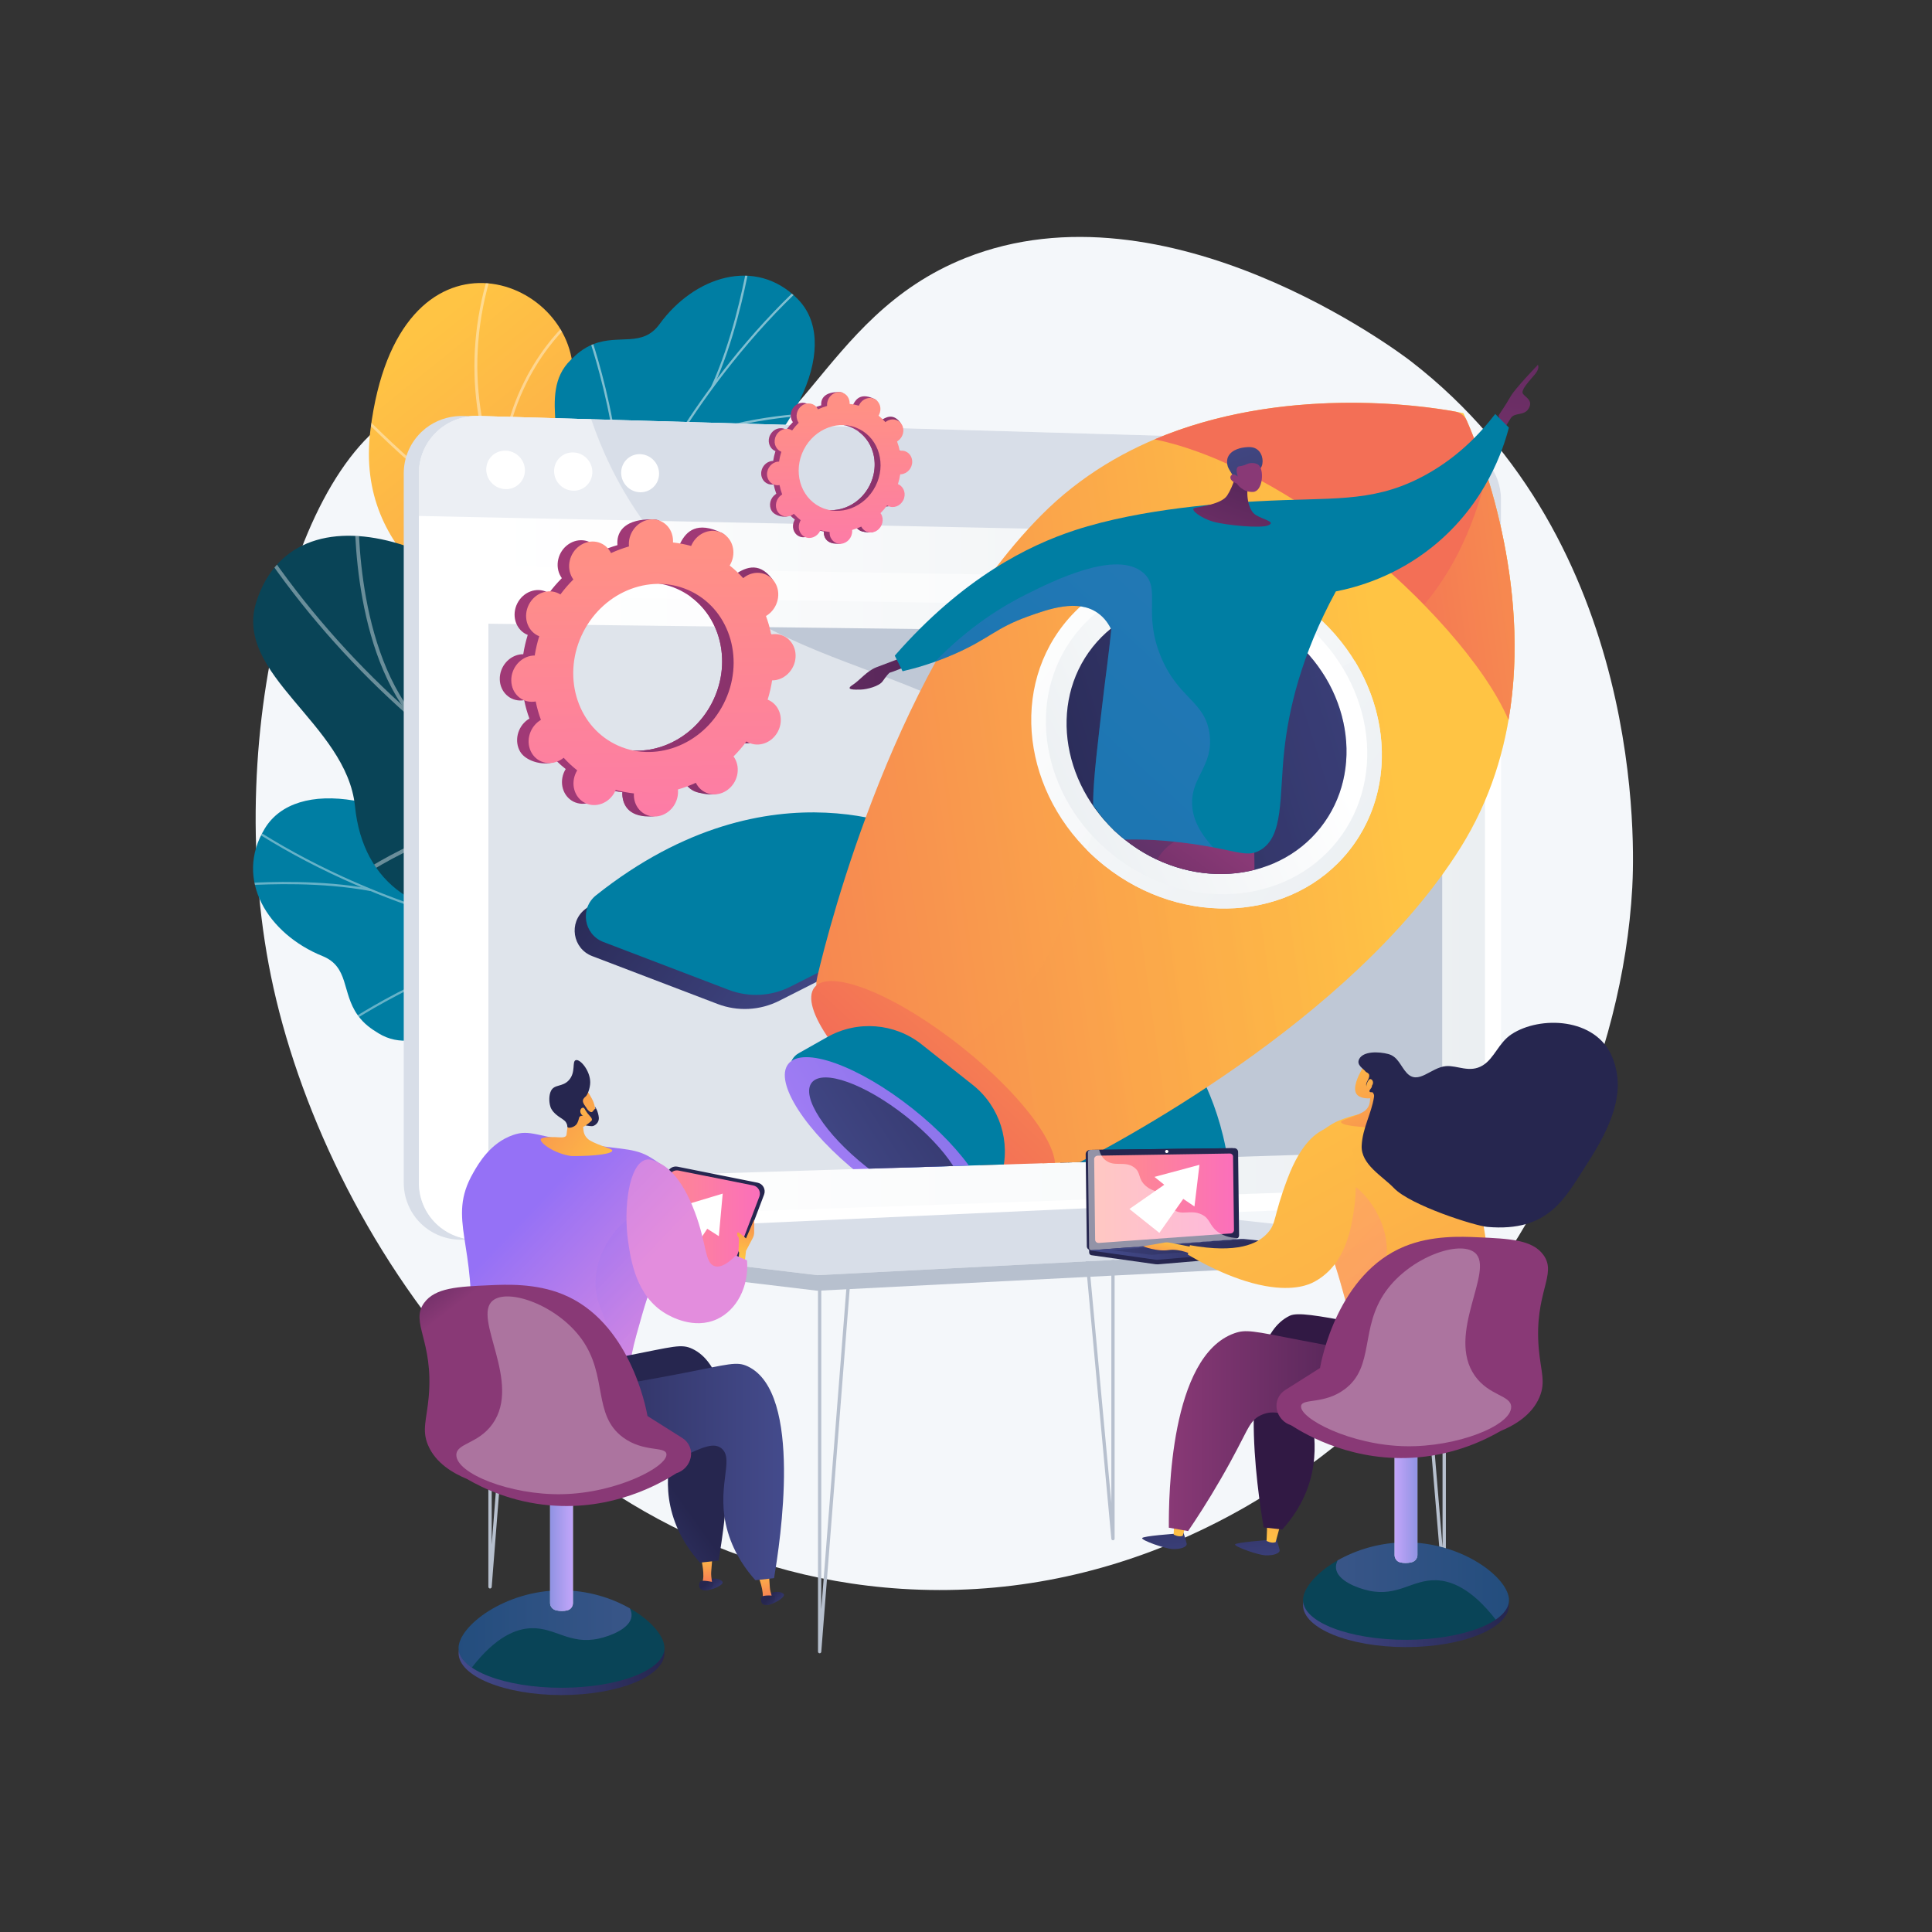 <?xml version="1.0" encoding="UTF-8"?>
<svg xmlns="http://www.w3.org/2000/svg" version="1.2" viewBox="0 0 3710 3710" width="3710" height="3710">
  <rect x="0" y="0" width="3710" height="3710" fill="#333333" stroke="none"/>
  <title>webmaster freelance itxassou - 50</title>
  <defs>
    <linearGradient id="g1" x1="1628.5" y1="-22.7" x2="2614.7" y2="1202.1" gradientUnits="userSpaceOnUse">
      <stop offset="0" stop-color="#ffc444"></stop>
      <stop offset="1" stop-color="#f36f56"></stop>
    </linearGradient>
    <clipPath id="cp1">
      <path d="m1502.74 1621.72c-35.45-116.52-173.41-78.05-315.73-100.99-166.62-26.84-75.72-193.64-178.3-270.22-102.58-76.58-328.96-174.4-297.36-425.49 52.92-420.45 395.53-296.36 388.97-101.49-6.7 199.12 94.06 397.19 223.63 323.54 114.51-65.09 174.86 22.13 188.21 143.51 8.85 80.48 1.39 271.53 218.82 262.71 106.56-4.32 188.78 100.62 188.78 100.62l-128.47 207.4c-170.29 38.02-253.11-23.07-288.55-139.59z"></path>
    </clipPath>
    <linearGradient id="g2" x1="1983.6" y1="1643.9" x2="619.6" y2="2638.7" gradientUnits="userSpaceOnUse">
      <stop offset="0" stop-color="#007ea3"></stop>
      <stop offset="1" stop-color="#007ea3"></stop>
    </linearGradient>
    <clipPath id="cp2">
      <path d="m1702.51 1692.2c45.86-47.42 109.51-40.95 154.83-29.04 2.02 6.01 4.72 8.95 8.09 14.54 30.42 50.47 32.64 78.48 54.77 132.95 4.76 11.73 8.28 50.4 8.7 66.29l0.31 29.64c0 0-118.13 95.41-179.5 34.57-61.38-60.83-185.06 15.55-255.58 47.94-43.3 19.88-69.47 15.11-86.55 19.86-180.84 50.33-215.03 121.76-283.88 102-76.02-21.81-56.11-115.11-137.55-143.21-91.95-31.73-179.08 65.94-259.39 16.47-13.77-8.48-27.68-17.57-40.14-35.19-30.73-43.48-16.02-92.41-67.61-113.27-103.68-41.93-170.42-146.58-110.38-244.97 59.25-97.1 248.75-73.43 446.66 83.95 153.51 95.87 186.82 86.22 262.74 46.93 53.18-27.52 179.13-137.35 264-76.32 84.88 61.04 168.05 101.08 220.48 46.86z"></path>
    </clipPath>
    <linearGradient id="g3" x1="2179.6" y1="1560.4" x2="1030.8" y2="2542.4" gradientUnits="userSpaceOnUse">
      <stop offset="0" stop-color="#094457"></stop>
      <stop offset="1" stop-color="#094457"></stop>
    </linearGradient>
    <clipPath id="cp3">
      <path d="m1906.11 1663.35c0.54 14.97 141.76 52.73 51.84 111.29-22.46 14.63-104.22 40.5-90.26 149.81q4.07 31.83 8.13 63.66c-44.41 25.92-91.08 42.12-119.72-18.91-44.49-94.79-210.42-67.68-264.5-29.87-66.94 46.8-224.92 152.36-295.87 6.96-59.06-121.05-73.89-211.82-230.58-193.08-156.69 18.74-268.23-53.83-283.44-204.77-16-158.83-234.28-252.48-189.39-392.95 78.23-244.77 453.55-102.62 597.29 152.44 143.74 255.07 210.81 82.08 336.63 52.06 11.84-2.13 30.36-4.51 52.75-3.17 137.84 8.24 183.49 143.24 308.59 224.63 170.61 111.01 117.61 56.67 118.53 81.9z"></path>
    </clipPath>
    <linearGradient id="g4" x1="342.8" y1="2463.1" x2="-347.9" y2="764" gradientUnits="userSpaceOnUse">
      <stop offset="0" stop-color="#007ea3"></stop>
      <stop offset="1" stop-color="#007ea3"></stop>
    </linearGradient>
    <clipPath id="cp4">
      <path d="m1143.58 1712.52c35.07 56.17 13.33 116.59-9.26 157.86-6.34 0.5-9.86 2.41-16.12 4.34-56.54 17.39-84.36 12.76-142.79 21.11-12.57 1.79-51.09-4.16-66.67-7.61l-28.95-6.88c0 0-64.28-138.2 9.86-183.23 74.14-45.02 29.74-184.02 15.3-260.56-8.87-46.99 2.12-71.33 1.64-89.12-5.16-188.34-66.45-238.97-30.5-301.24 39.68-68.75 125.73-26.74 172.84-99.24 53.21-81.88-20.79-190.42 46.87-256.65 11.6-11.35 23.83-22.7 44.01-30.56 49.81-19.39 93.89 6.8 126.72-38.38 65.99-90.82 184.11-130.45 265.38-48.11 80.21 81.27 11.2 260.1-190.09 414.7-130.61 126.27-129.29 161.06-109.44 244.53 13.91 58.47 90.34 207.78 10.31 275.65-80.03 67.87-139.21 139.18-99.11 203.39z"></path>
    </clipPath>
    <linearGradient id="g5" x1="841.1" y1="835" x2="2851.6" y2="835" gradientUnits="userSpaceOnUse">
      <stop offset="0" stop-color="#ffffff"></stop>
      <stop offset="1" stop-color="#ebeff2"></stop>
    </linearGradient>
    <clipPath id="cp5">
      <path d="m2770.93 2209.69l-1832.08 57.36 147.99-1686.38h2137.23z"></path>
    </clipPath>
    <linearGradient id="g6" x1="2132.8" y1="2977" x2="1682.1" y2="2619.9" gradientUnits="userSpaceOnUse">
      <stop offset="0" stop-color="#444b8c"></stop>
      <stop offset="1" stop-color="#26264f"></stop>
    </linearGradient>
    <linearGradient id="g7" x1="1490.4" y1="2118.4" x2="1015.7" y2="1742.3" gradientUnits="userSpaceOnUse">
      <stop offset="0" stop-color="#444b8c"></stop>
      <stop offset="1" stop-color="#26264f"></stop>
    </linearGradient>
    <linearGradient id="g8" x1="2029.4" y1="1989.4" x2="2364.5" y2="1989.4" gradientUnits="userSpaceOnUse">
      <stop offset="0" stop-color="#007ea3"></stop>
      <stop offset="1" stop-color="#007ea3"></stop>
    </linearGradient>
    <linearGradient id="g9" x1="1125" y1="1560" x2="1772.1" y2="1560" gradientUnits="userSpaceOnUse">
      <stop offset="0" stop-color="#007ea3"></stop>
      <stop offset="1" stop-color="#007ea3"></stop>
    </linearGradient>
    <linearGradient id="g10" x1="2795.3" y1="2288.9" x2="1178.1" y2="2518.3" gradientUnits="userSpaceOnUse">
      <stop offset="0" stop-color="#ffc444"></stop>
      <stop offset="1" stop-color="#f36f56"></stop>
    </linearGradient>
    <linearGradient id="g11" x1="2797.1" y1="2306.6" x2="1288.9" y2="2520.5" gradientUnits="userSpaceOnUse">
      <stop offset="0" stop-color="#ffc444"></stop>
      <stop offset="1" stop-color="#f36f56"></stop>
    </linearGradient>
    <linearGradient id="g12" x1="1968.8" y1="1990.4" x2="2167.7" y2="1236.6" gradientUnits="userSpaceOnUse">
      <stop offset="0" stop-color="#ffc444"></stop>
      <stop offset="1" stop-color="#f36f56"></stop>
    </linearGradient>
    <linearGradient id="g13" x1="2929.4" y1="1457.7" x2="2644.4" y2="1498.1" gradientUnits="userSpaceOnUse">
      <stop offset="0" stop-color="#ffc444"></stop>
      <stop offset="1" stop-color="#f36f56"></stop>
    </linearGradient>
    <linearGradient id="g14" x1="2404.1" y1="2059.9" x2="1675.9" y2="1483" gradientUnits="userSpaceOnUse">
      <stop offset="0" stop-color="#ebeff2"></stop>
      <stop offset="1" stop-color="#ffffff"></stop>
    </linearGradient>
    <linearGradient id="g15" x1="2460.2" y1="1994.6" x2="1485.1" y2="1222.1" gradientUnits="userSpaceOnUse">
      <stop offset="0" stop-color="#ebeff2"></stop>
      <stop offset="1" stop-color="#ffffff"></stop>
    </linearGradient>
    <linearGradient id="g16" x1="1839.3" y1="1207.2" x2="2327.3" y2="972.5" gradientUnits="userSpaceOnUse">
      <stop offset="0" stop-color="#ebeff2"></stop>
      <stop offset="1" stop-color="#ffffff"></stop>
    </linearGradient>
    <linearGradient id="g17" x1="3069.1" y1="1522.6" x2="1944.7" y2="1870.4" gradientUnits="userSpaceOnUse">
      <stop offset="0" stop-color="#444b8c"></stop>
      <stop offset="1" stop-color="#26264f"></stop>
    </linearGradient>
    <linearGradient id="g18" x1="2584.4" y1="1602.7" x2="1941.4" y2="2297.7" gradientUnits="userSpaceOnUse">
      <stop offset="0" stop-color="#ffc444"></stop>
      <stop offset="1" stop-color="#f36f56"></stop>
    </linearGradient>
    <linearGradient id="g19" x1="1785" y1="2523.2" x2="1349.9" y2="2178.5" gradientUnits="userSpaceOnUse">
      <stop offset="0" stop-color="#007ea3"></stop>
      <stop offset="1" stop-color="#007ea3"></stop>
    </linearGradient>
    <linearGradient id="g20" x1="1384.8" y1="2148" x2="2120" y2="1666.4" gradientUnits="userSpaceOnUse">
      <stop offset="0" stop-color="#aa80f9"></stop>
      <stop offset="1" stop-color="#6165d7"></stop>
    </linearGradient>
    <linearGradient id="g21" x1="1460.9" y1="2158.6" x2="2019.7" y2="1792.6" gradientUnits="userSpaceOnUse">
      <stop offset="0" stop-color="#444b8c"></stop>
      <stop offset="1" stop-color="#26264f"></stop>
    </linearGradient>
    <linearGradient id="g22" x1="3073.4" y1="1506.2" x2="1814.1" y2="1895.7" gradientUnits="userSpaceOnUse">
      <stop offset="0" stop-color="#444b8c"></stop>
      <stop offset="1" stop-color="#26264f"></stop>
    </linearGradient>
    <clipPath id="cp6">
      <path d="m2343.39 607.67c246.95-95.48 718.06-143.2 771.22-101.08 120.83 95.74-492.68 973.89-578.9 1082.71-86.23 108.82-254.09 119.42-374.92 23.67-32.97-26.12-49.52-46.89-83.21-99.3-61.08-95.03-105.94 51.67-205.91 74.87-677.62 157.24-770.19-615.46-482.95-774.96 67.99-37.75 640.26-84.35 954.67-205.91z"></path>
    </clipPath>
    <linearGradient id="g23" x1="2768.2" y1="1192.2" x2="2892.4" y2="-79.4" gradientUnits="userSpaceOnUse">
      <stop offset="0" stop-color="#893976"></stop>
      <stop offset="1" stop-color="#311944"></stop>
    </linearGradient>
    <linearGradient id="g24" x1="1195.2" y1="1266.4" x2="2131" y2="1264.3" gradientUnits="userSpaceOnUse">
      <stop offset="0" stop-color="#893976"></stop>
      <stop offset="1" stop-color="#311944"></stop>
    </linearGradient>
    <linearGradient id="g25" x1="2033.3" y1="2386.3" x2="2014.6" y2="2110.6" gradientUnits="userSpaceOnUse">
      <stop offset="0" stop-color="#aa80f9"></stop>
      <stop offset="1" stop-color="#6165d7"></stop>
    </linearGradient>
    <linearGradient id="g26" x1="2034.5" y1="2273.5" x2="2068.6" y2="2101.6" gradientUnits="userSpaceOnUse">
      <stop offset="0" stop-color="#ffc444"></stop>
      <stop offset="1" stop-color="#f36f56"></stop>
    </linearGradient>
    <linearGradient id="g27" x1="2306.3" y1="2369.5" x2="2287.1" y2="2086.3" gradientUnits="userSpaceOnUse">
      <stop offset="0" stop-color="#aa80f9"></stop>
      <stop offset="1" stop-color="#6165d7"></stop>
    </linearGradient>
    <linearGradient id="g28" x1="2270.3" y1="2324.1" x2="2304.4" y2="2152.2" gradientUnits="userSpaceOnUse">
      <stop offset="0" stop-color="#ffc444"></stop>
      <stop offset="1" stop-color="#f36f56"></stop>
    </linearGradient>
    <linearGradient id="g29" x1="3040.8" y1="2138.8" x2="2712.9" y2="2574" gradientUnits="userSpaceOnUse">
      <stop offset="0" stop-color="#893976"></stop>
      <stop offset="1" stop-color="#311944"></stop>
    </linearGradient>
    <linearGradient id="g30" x1="1356.6" y1="1981.1" x2="1688.3" y2="1101.5" gradientUnits="userSpaceOnUse">
      <stop offset="0" stop-color="#444b8c"></stop>
      <stop offset="1" stop-color="#26264f"></stop>
    </linearGradient>
    <linearGradient id="g31" x1="3076.1" y1="1145.5" x2="2361" y2="1916.1" gradientUnits="userSpaceOnUse">
      <stop offset="0" stop-color="#007ea3"></stop>
      <stop offset="1" stop-color="#007ea3"></stop>
    </linearGradient>
    <linearGradient id="g32" x1="2241.7" y1="1158.1" x2="2404" y2="709.1" gradientUnits="userSpaceOnUse">
      <stop offset="0" stop-color="#893976"></stop>
      <stop offset="1" stop-color="#311944"></stop>
    </linearGradient>
    <linearGradient id="g33" x1="2395.1" y1="761.5" x2="2455.1" y2="914.1" gradientUnits="userSpaceOnUse">
      <stop offset="0" stop-color="#444b8c"></stop>
      <stop offset="1" stop-color="#3e4177"></stop>
    </linearGradient>
    <linearGradient id="g34" x1="818.5" y1="-4120.9" x2="422.5" y2="-5320.5" gradientUnits="userSpaceOnUse">
      <stop offset="0" stop-color="#893976"></stop>
      <stop offset="1" stop-color="#311944"></stop>
    </linearGradient>
    <linearGradient id="g35" x1="3337.8" y1="607.8" x2="2319.4" y2="1705.3" gradientUnits="userSpaceOnUse">
      <stop offset="0" stop-color="#aa80f9"></stop>
      <stop offset="1" stop-color="#6165d7"></stop>
    </linearGradient>
    <linearGradient id="g36" x1="1996.4" y1="1197.5" x2="1575" y2="1078.3" gradientUnits="userSpaceOnUse">
      <stop offset="0" stop-color="#311944"></stop>
      <stop offset="1" stop-color="#a03976"></stop>
    </linearGradient>
    <linearGradient id="g37" x1="2110.6" y1="1233.4" x2="1515" y2="1064.8" gradientUnits="userSpaceOnUse">
      <stop offset="0" stop-color="#311944"></stop>
      <stop offset="1" stop-color="#a03976"></stop>
    </linearGradient>
    <linearGradient id="g38" x1="1766.4" y1="783.8" x2="1771.6" y2="1201.9" gradientUnits="userSpaceOnUse">
      <stop offset="0" stop-color="#ff9085"></stop>
      <stop offset="1" stop-color="#fb6fbb"></stop>
    </linearGradient>
    <linearGradient id="g39" x1="2007.1" y1="1868.2" x2="1181.7" y2="1634.6" gradientUnits="userSpaceOnUse">
      <stop offset="0" stop-color="#311944"></stop>
      <stop offset="1" stop-color="#a03976"></stop>
    </linearGradient>
    <linearGradient id="g40" x1="2230.8" y1="1938.4" x2="1064.1" y2="1608.3" gradientUnits="userSpaceOnUse">
      <stop offset="0" stop-color="#311944"></stop>
      <stop offset="1" stop-color="#a03976"></stop>
    </linearGradient>
    <linearGradient id="g41" x1="1556.7" y1="1057.8" x2="1566.8" y2="1876.7" gradientUnits="userSpaceOnUse">
      <stop offset="0" stop-color="#ff9085"></stop>
      <stop offset="1" stop-color="#fb6fbb"></stop>
    </linearGradient>
    <linearGradient id="g42" x1="1383.7" y1="3079.3" x2="1351.4" y2="3041.2" gradientUnits="userSpaceOnUse">
      <stop offset="0" stop-color="#444b8c"></stop>
      <stop offset="1" stop-color="#26264f"></stop>
    </linearGradient>
    <linearGradient id="g43" x1="1405.5" y1="2980.9" x2="1408.8" y2="3046.3" gradientUnits="userSpaceOnUse">
      <stop offset="0" stop-color="#ffc444"></stop>
      <stop offset="1" stop-color="#f36f56"></stop>
    </linearGradient>
    <linearGradient id="g44" x1="1382.1" y1="3091.3" x2="1346.5" y2="3049.3" gradientUnits="userSpaceOnUse">
      <stop offset="0" stop-color="#444b8c"></stop>
      <stop offset="1" stop-color="#26264f"></stop>
    </linearGradient>
    <linearGradient id="g45" x1="1507.7" y1="3107.4" x2="1467.6" y2="3071.8" gradientUnits="userSpaceOnUse">
      <stop offset="0" stop-color="#444b8c"></stop>
      <stop offset="1" stop-color="#26264f"></stop>
    </linearGradient>
    <linearGradient id="g46" x1="1506.3" y1="3002.5" x2="1520.2" y2="3073.7" gradientUnits="userSpaceOnUse">
      <stop offset="0" stop-color="#ffc444"></stop>
      <stop offset="1" stop-color="#f36f56"></stop>
    </linearGradient>
    <linearGradient id="g47" x1="1506.2" y1="3115.2" x2="1466.2" y2="3079.6" gradientUnits="userSpaceOnUse">
      <stop offset="0" stop-color="#444b8c"></stop>
      <stop offset="1" stop-color="#26264f"></stop>
    </linearGradient>
    <linearGradient id="g48" x1="1219.8" y1="2247.5" x2="1459.3" y2="2247.5" gradientUnits="userSpaceOnUse">
      <stop offset="0" stop-color="#ff9085"></stop>
      <stop offset="1" stop-color="#fb6fbb"></stop>
    </linearGradient>
    <linearGradient id="g49" x1="1322.7" y1="2392.9" x2="1348.5" y2="2275.3" gradientUnits="userSpaceOnUse">
      <stop offset="0" stop-color="#ffc444"></stop>
      <stop offset="1" stop-color="#f36f56"></stop>
    </linearGradient>
    <linearGradient id="g50" x1="937.7" y1="3005.9" x2="638.7" y2="2720.4" gradientUnits="userSpaceOnUse">
      <stop offset="0" stop-color="#e38ddd"></stop>
      <stop offset="1" stop-color="#9571f6"></stop>
    </linearGradient>
    <linearGradient id="g51" x1="1161.5" y1="2303.5" x2="866.8" y2="2084.6" gradientUnits="userSpaceOnUse">
      <stop offset="0" stop-color="#ffc444"></stop>
      <stop offset="1" stop-color="#f36f56"></stop>
    </linearGradient>
    <linearGradient id="g52" x1="1192.9" y1="2206.2" x2="869.3" y2="1965.9" gradientUnits="userSpaceOnUse">
      <stop offset="0" stop-color="#ffc444"></stop>
      <stop offset="1" stop-color="#f36f56"></stop>
    </linearGradient>
    <linearGradient id="g53" x1="1020.4" y1="3020.7" x2="730.5" y2="2743.9" gradientUnits="userSpaceOnUse">
      <stop offset="0" stop-color="#e38ddd"></stop>
      <stop offset="1" stop-color="#9571f6"></stop>
    </linearGradient>
    <linearGradient id="g54" x1="1119.2" y1="2555.8" x2="618.5" y2="2077.6" gradientUnits="userSpaceOnUse">
      <stop offset="0" stop-color="#e38ddd"></stop>
      <stop offset="1" stop-color="#9571f6"></stop>
    </linearGradient>
    <linearGradient id="g55" x1="825.5" y1="2706.3" x2="1063.8" y2="2536.1" gradientUnits="userSpaceOnUse">
      <stop offset="0" stop-color="#444b8c"></stop>
      <stop offset="1" stop-color="#26264f"></stop>
    </linearGradient>
    <linearGradient id="g56" x1="1505.5" y1="3034.5" x2="977.4" y2="3034.5" gradientUnits="userSpaceOnUse">
      <stop offset="0" stop-color="#444b8c"></stop>
      <stop offset="1" stop-color="#26264f"></stop>
    </linearGradient>
    <linearGradient id="g57" x1="880.6" y1="3093.6" x2="1276" y2="3093.6" gradientUnits="userSpaceOnUse">
      <stop offset="0" stop-color="#444b8c"></stop>
      <stop offset="1" stop-color="#26264f"></stop>
    </linearGradient>
    <linearGradient id="g58" x1="880.6" y1="3053.9" x2="1276" y2="3053.9" gradientUnits="userSpaceOnUse">
      <stop offset="0" stop-color="#094457"></stop>
      <stop offset="1" stop-color="#094457"></stop>
    </linearGradient>
    <linearGradient id="g59" x1="1212.8" y1="3202.2" x2="880.6" y2="3202.2" gradientUnits="userSpaceOnUse">
      <stop offset="0" stop-color="#aa80f9"></stop>
      <stop offset="1" stop-color="#6165d7"></stop>
    </linearGradient>
    <linearGradient id="g60" x1="1100.2" y1="3093.6" x2="1056.3" y2="3093.6" gradientUnits="userSpaceOnUse">
      <stop offset="0" stop-color="#aa80f9"></stop>
      <stop offset="1" stop-color="#6165d7"></stop>
    </linearGradient>
    <linearGradient id="g61" x1="992.8" y1="2148" x2="1123" y2="2317.6" gradientUnits="userSpaceOnUse">
      <stop offset="0" stop-color="#311944"></stop>
      <stop offset="1" stop-color="#893976"></stop>
    </linearGradient>
    <linearGradient id="g62" x1="2411.9" y1="2838.2" x2="2429.6" y2="3064.2" gradientUnits="userSpaceOnUse">
      <stop offset="0" stop-color="#26264f"></stop>
      <stop offset="1" stop-color="#444b8c"></stop>
    </linearGradient>
    <linearGradient id="g63" x1="2415.8" y1="2965.3" x2="2452.1" y2="2737.9" gradientUnits="userSpaceOnUse">
      <stop offset="0" stop-color="#ffc444"></stop>
      <stop offset="1" stop-color="#f36f56"></stop>
    </linearGradient>
    <linearGradient id="g64" x1="2233.4" y1="2826.1" x2="2251.2" y2="3052.1" gradientUnits="userSpaceOnUse">
      <stop offset="0" stop-color="#26264f"></stop>
      <stop offset="1" stop-color="#444b8c"></stop>
    </linearGradient>
    <linearGradient id="g65" x1="2237.4" y1="2953.2" x2="2273.6" y2="2725.8" gradientUnits="userSpaceOnUse">
      <stop offset="0" stop-color="#ffc444"></stop>
      <stop offset="1" stop-color="#f36f56"></stop>
    </linearGradient>
    <linearGradient id="g66" x1="3035.9" y1="2559.3" x2="2935.6" y2="2708.6" gradientUnits="userSpaceOnUse">
      <stop offset="0" stop-color="#893976"></stop>
      <stop offset="1" stop-color="#311944"></stop>
    </linearGradient>
    <linearGradient id="g67" x1="2244.5" y1="2556.3" x2="2829.2" y2="2556.3" gradientUnits="userSpaceOnUse">
      <stop offset="0" stop-color="#893976"></stop>
      <stop offset="1" stop-color="#311944"></stop>
    </linearGradient>
    <linearGradient id="g68" x1="2101.1" y1="2215.1" x2="2369.6" y2="2215.1" gradientUnits="userSpaceOnUse">
      <stop offset="0" stop-color="#ff9085"></stop>
      <stop offset="1" stop-color="#fb6fbb"></stop>
    </linearGradient>
    <linearGradient id="g69" x1="2090.9" y1="2381.6" x2="2525.7" y2="2376.3" gradientUnits="userSpaceOnUse">
      <stop offset="0" stop-color="#444b8c"></stop>
      <stop offset="1" stop-color="#26264f"></stop>
    </linearGradient>
    <linearGradient id="g70" x1="2871.8" y1="1765.6" x2="3856" y2="3552.4" gradientUnits="userSpaceOnUse">
      <stop offset="0" stop-color="#ffc444"></stop>
      <stop offset="1" stop-color="#f36f56"></stop>
    </linearGradient>
    <linearGradient id="g71" x1="2252.9" y1="2382.5" x2="2239.9" y2="2441.8" gradientUnits="userSpaceOnUse">
      <stop offset="0" stop-color="#ffc444"></stop>
      <stop offset="1" stop-color="#f36f56"></stop>
    </linearGradient>
    <linearGradient id="g72" x1="2665.9" y1="1950.8" x2="2805.8" y2="2271.8" gradientUnits="userSpaceOnUse">
      <stop offset="0" stop-color="#ffc444"></stop>
      <stop offset="1" stop-color="#f36f56"></stop>
    </linearGradient>
    <linearGradient id="g73" x1="2603.1" y1="1983.4" x2="2764.4" y2="2353.3" gradientUnits="userSpaceOnUse">
      <stop offset="0" stop-color="#ffc444"></stop>
      <stop offset="1" stop-color="#f36f56"></stop>
    </linearGradient>
    <linearGradient id="g74" x1="2786.1" y1="2039.5" x2="3076" y2="2316.3" gradientUnits="userSpaceOnUse">
      <stop offset="0" stop-color="#ff9085"></stop>
      <stop offset="1" stop-color="#fb6fbb"></stop>
    </linearGradient>
    <linearGradient id="g75" x1="2441.3" y1="1880.4" x2="3888.9" y2="4508.6" gradientUnits="userSpaceOnUse">
      <stop offset="0" stop-color="#ffc444"></stop>
      <stop offset="1" stop-color="#f36f56"></stop>
    </linearGradient>
    <linearGradient id="g76" x1="2502.2" y1="3001.5" x2="2897.7" y2="3001.5" gradientUnits="userSpaceOnUse">
      <stop offset="0" stop-color="#444b8c"></stop>
      <stop offset="1" stop-color="#26264f"></stop>
    </linearGradient>
    <linearGradient id="g77" x1="2502.2" y1="2961.8" x2="2897.7" y2="2961.8" gradientUnits="userSpaceOnUse">
      <stop offset="0" stop-color="#094457"></stop>
      <stop offset="1" stop-color="#094457"></stop>
    </linearGradient>
    <linearGradient id="g78" x1="2565.4" y1="2961.8" x2="2897.7" y2="2961.8" gradientUnits="userSpaceOnUse">
      <stop offset="0" stop-color="#aa80f9"></stop>
      <stop offset="1" stop-color="#6165d7"></stop>
    </linearGradient>
    <linearGradient id="g79" x1="2678" y1="2763.3" x2="2721.9" y2="2763.3" gradientUnits="userSpaceOnUse">
      <stop offset="0" stop-color="#aa80f9"></stop>
      <stop offset="1" stop-color="#6165d7"></stop>
    </linearGradient>
    <linearGradient id="g80" x1="2785.4" y1="3119" x2="2655.2" y2="2949.4" gradientUnits="userSpaceOnUse">
      <stop offset="0" stop-color="#311944"></stop>
      <stop offset="1" stop-color="#893976"></stop>
    </linearGradient>
  </defs>
  <style>
		.s0 { fill: #f4f7fa } 
		.s1 { fill: url(#g1) } 
		.s2 { fill: #ffffff } 
		.s3 { fill: url(#g2) } 
		.s4 { fill: url(#g3) } 
		.s5 { fill: #fcfdfe } 
		.s6 { fill: url(#g4) } 
		.s7 { fill: #d8dee8 } 
		.s8 { fill: url(#g5) } 
		.s9 { fill: #bfc8d6 } 
		.s10 { fill: url(#g6) } 
		.s11 { fill: url(#g7) } 
		.s12 { fill: url(#g8) } 
		.s13 { fill: url(#g9) } 
		.s14 { fill: url(#g10) } 
		.s15 { fill: url(#g11) } 
		.s16 { fill: url(#g12) } 
		.s17 { opacity: .3;mix-blend-mode: multiply;fill: url(#g13) } 
		.s18 { fill: url(#g14) } 
		.s19 { mix-blend-mode: multiply;fill: url(#g15) } 
		.s20 { fill: url(#g16) } 
		.s21 { fill: url(#g17) } 
		.s22 { fill: url(#g18) } 
		.s23 { fill: url(#g19) } 
		.s24 { fill: url(#g20) } 
		.s25 { fill: url(#g21) } 
		.s26 { fill: url(#g22) } 
		.s27 { fill: url(#g23) } 
		.s28 { fill: url(#g24) } 
		.s29 { fill: url(#g25) } 
		.s30 { fill: url(#g26) } 
		.s31 { fill: url(#g27) } 
		.s32 { fill: url(#g28) } 
		.s33 { fill: url(#g29) } 
		.s34 { opacity: .3;mix-blend-mode: multiply;fill: url(#g30) } 
		.s35 { fill: url(#g31) } 
		.s36 { fill: url(#g32) } 
		.s37 { fill: url(#g33) } 
		.s38 { fill: url(#g34) } 
		.s39 { fill: url(#g35) } 
		.s40 { fill: url(#g36) } 
		.s41 { fill: url(#g37) } 
		.s42 { fill: url(#g38) } 
		.s43 { fill: url(#g39) } 
		.s44 { fill: url(#g40) } 
		.s45 { fill: url(#g41) } 
		.s46 { fill: #b7c0ce } 
		.s47 { fill: url(#g42) } 
		.s48 { fill: url(#g43) } 
		.s49 { fill: url(#g44) } 
		.s50 { fill: url(#g45) } 
		.s51 { fill: url(#g46) } 
		.s52 { fill: url(#g47) } 
		.s53 { fill: #26264f } 
		.s54 { fill: url(#g48) } 
		.s55 { fill: url(#g49) } 
		.s56 { fill: url(#g50) } 
		.s57 { fill: url(#g51) } 
		.s58 { fill: url(#g52) } 
		.s59 { opacity: .3;mix-blend-mode: multiply;fill: url(#g53) } 
		.s60 { fill: url(#g54) } 
		.s61 { fill: url(#g55) } 
		.s62 { fill: url(#g56) } 
		.s63 { fill: url(#g57) } 
		.s64 { fill: url(#g58) } 
		.s65 { opacity: .3;mix-blend-mode: multiply;fill: url(#g59) } 
		.s66 { opacity: .7;mix-blend-mode: multiply;fill: url(#g60) } 
		.s67 { fill: url(#g61) } 
		.s68 { opacity: .3;mix-blend-mode: soft-light;fill: #ffffff } 
		.s69 { fill: url(#g62) } 
		.s70 { fill: url(#g63) } 
		.s71 { fill: url(#g64) } 
		.s72 { fill: url(#g65) } 
		.s73 { fill: url(#g66) } 
		.s74 { fill: url(#g67) } 
		.s75 { fill: url(#g68) } 
		.s76 { opacity: .5;mix-blend-mode: soft-light;fill: #ffffff } 
		.s77 { fill: url(#g69) } 
		.s78 { opacity: .3;mix-blend-mode: multiply;fill: #26264f } 
		.s79 { fill: url(#g70) } 
		.s80 { fill: url(#g71) } 
		.s81 { fill: url(#g72) } 
		.s82 { fill: url(#g73) } 
		.s83 { opacity: .3;mix-blend-mode: multiply;fill: url(#g74) } 
		.s84 { fill: url(#g75) } 
		.s85 { fill: url(#g76) } 
		.s86 { fill: url(#g77) } 
		.s87 { opacity: .3;mix-blend-mode: multiply;fill: url(#g78) } 
		.s88 { opacity: .7;mix-blend-mode: multiply;fill: url(#g79) } 
		.s89 { fill: url(#g80) } 
	</style>
  <g id="Illustration">
    <g id="Start-up launch">
      <path id="&lt;Path&gt;" class="s0" d="m2709.3 693.7c452 349.3 429 940.4 425.1 1011-35.9 652.4-624.7 1395.8-1402.9 1346.3-693.1-44.1-1111.5-690.2-1211.1-1176.3-96.4-470.7 54.5-1043.1 294.6-1100.6 157.7-37.8 243.1 172.9 467.7 151.1 257.8-25 285.3-316 571.6-429.9 387.1-153.9 832.5 181 855 198.4z"></path>
      <g id="&lt;Group&gt;">
        <g id="&lt;Group&gt;">
          <path id="&lt;Path&gt;" class="s1" d="m1502.7 1621.7c-35.4-116.5-173.4-78-315.7-101-166.6-26.8-75.7-193.6-178.3-270.2-102.6-76.6-328.9-174.4-297.3-425.5 52.9-420.4 395.5-296.3 388.9-101.5-6.7 199.2 94.1 397.2 223.6 323.6 114.6-65.1 174.9 22.1 188.3 143.5 8.8 80.5 1.4 271.5 218.8 262.7 106.5-4.3 188.8 100.6 188.8 100.6l-128.5 207.4c-170.3 38-253.1-23.1-288.6-139.6z"></path>
          <g id="&lt;Clip Group&gt;" clip-path="url(#cp1)" style="opacity: .4;mix-blend-mode: soft-light">
            <g id="&lt;Group&gt;">
              <path id="&lt;Path&gt;" class="s2" d="m1305.7 1358.8c-152.7-120.9-262.8-248.2-327.1-378.2-80.5-162.7-89.1-330.2-25.7-497.8l4.9 1.8c-142.6 376.5 112.2 681 351 870.1 259.3 205.3 556.2 322.8 559.2 324l-1.9 4.8c-2.9-1.2-300.5-119-560.4-324.7z"></path>
              <path id="&lt;Path&gt;" class="s2" d="m684.8 790.3l3.8-3.5c1.7 1.8 173 184.1 328.7 255.7l-2.1 4.7c-156.7-72-328.7-255.1-330.4-256.9z"></path>
              <path id="&lt;Path&gt;" class="s2" d="m959.4 937.3c-0.6-206.8 130.6-318.6 131.9-319.8l3.3 4c-1.3 1.1-130.6 111.5-130.1 315.8z"></path>
              <path id="&lt;Path&gt;" class="s2" d="m1482 1483.3c-177.7-178.4-53.9-495.3-52.2-498.1l4.4 2.6c-1.4 2.9-124.7 315.1 51.4 491.9z"></path>
              <path id="&lt;Path&gt;" class="s2" d="m1069.7 1460.3l-2.3-4.7c1.8-0.8 182.1-88.1 331.7-33.6l-1.8 4.8c-147.5-53.7-325.8 32.6-327.6 33.5z"></path>
              <path id="&lt;Path&gt;" class="s2" d="m1818.7 1663.3c-78.7-57.7-71.4-209.7-71.1-216.2l5.2 0.3c-0.1 1.6-7.5 155.7 68.9 211.8z"></path>
              <path id="&lt;Path&gt;" class="s2" d="m1514.3 1672.7c-8.3 3.3-11.8 4.7-13.2 4.9l-0.9-5.1c1-0.2 6.2-2.2 12.2-4.6 42.3-17 171.1-68.6 240.5-40.4l-1.9 4.8c-67.5-27.4-194.9 23.6-236.7 40.4z"></path>
            </g>
          </g>
        </g>
        <g id="&lt;Group&gt;">
          <path id="&lt;Path&gt;" class="s3" d="m1702.5 1692.2c45.9-47.4 109.5-40.9 154.8-29 2.1 6 4.8 8.9 8.1 14.5 30.4 50.5 32.7 78.5 54.8 133 4.8 11.7 8.3 50.3 8.7 66.2l0.3 29.7c0 0-118.1 95.4-179.5 34.6-61.4-60.9-185.1 15.5-255.6 47.9-43.3 19.9-69.4 15.1-86.5 19.9-180.9 50.3-215 121.7-283.9 102-76-21.9-56.1-115.2-137.5-143.3-92-31.7-179.1 66-259.4 16.5-13.8-8.5-27.7-17.6-40.2-35.2-30.7-43.5-16-92.4-67.6-113.2-103.7-42-170.4-146.6-110.4-245 59.3-97.1 248.8-73.4 446.7 83.9 153.5 95.9 186.8 86.2 262.7 47 53.2-27.6 179.2-137.4 264-76.4 84.9 61.1 168.1 101.1 220.5 46.9z"></path>
          <g id="&lt;Clip Group&gt;" clip-path="url(#cp2)" style="opacity: .4;mix-blend-mode: soft-light">
            <g id="&lt;Group&gt;">
              <path id="&lt;Path&gt;" class="s2" d="m1912.7 1780.8l0.9 4.3c-23.4 5-47.1 9.8-70.3 14.2-172.2 32.4-341.3 46.2-502.7 41.1-136.7-4.3-269.8-22.2-395.5-53.2-101.2-25-198.1-58.6-288.2-99.8-63.3-28.9-122.6-61.4-176.2-96.3-9.4-6.1-18.6-12.9-27.6-19.5-11.9-8.7-24.2-17.8-36.9-25.2l1.9-3.8c12.8 7.6 25.2 16.7 37.2 25.5 8.9 6.5 18.1 13.2 27.4 19.3 53.5 34.8 112.6 67.2 175.7 96.1 89.9 41.1 186.6 74.5 287.5 99.4 125.5 31 258.3 48.9 394.7 53.2 161.1 5.1 330-8.7 501.9-41.1 23.2-4.3 46.8-9.1 70.2-14.2z"></path>
              <path id="&lt;Path&gt;" class="s2" d="m1100.2 1813.9l-0.4 4.3c-171.8-21.8-422 142-424.5 143.7l-2.1-3.7c2.5-1.7 253.8-166.3 427-144.3z"></path>
              <path id="&lt;Path&gt;" class="s2" d="m1584.8 1829.7l0.1 4.3c-118.1-0.1-270.1-184.9-271.6-186.8l3-2.8c1.5 1.8 152.3 185.1 268.5 185.3z"></path>
              <path id="&lt;Path&gt;" class="s2" d="m1651.7 1823.5l0.8 4.3c-75.6 14.6-170.5 78.1-267.3 178.9-4.9 5-4.9 5-5.6 5.2l-0.8-4.3 0.4 2.2-1.1-1.9c0.3-0.3 2.2-2.2 4.3-4.4 97.3-101.3 192.9-165.2 269.3-180z"></path>
              <path id="&lt;Path&gt;" class="s2" d="m1869.9 1789.4l-0.4 4.3c-84.5-10.4-154.3-124.9-155-126l3.4-2.3c0.6 1.1 69.4 113.9 152 124z"></path>
              <path id="&lt;Path&gt;" class="s2" d="m1915 1786.9c-57.7 38.2-106.8 95.7-150.1 175.8l-3.5-2.2c43.6-80.8 93.1-138.7 151.5-177.3z"></path>
              <path id="&lt;Path&gt;" class="s2" d="m711.8 1706.8l-0.6 4.3c-95-17.9-198.2-13-232.1-11.4-8.2 0.4-11.1 0.5-12.1 0.4l0.5-4.3c0.7 0.1 5.4-0.2 11.4-0.4 34-1.6 137.5-6.5 232.9 11.4z"></path>
              <path id="&lt;Path&gt;" class="s2" d="m862.8 1760.3l-1.7 3.9c-81.2-44.2-140-228.9-142.4-236.8l3.8-1.3c0.6 1.9 60.7 190.9 140.3 234.2z"></path>
            </g>
          </g>
        </g>
        <g id="&lt;Group&gt;">
          <path id="&lt;Path&gt;" class="s4" d="m1906.1 1663.3c0.6 15 141.8 52.8 51.9 111.3-22.5 14.7-104.3 40.5-90.3 149.9q4.1 31.8 8.1 63.6c-44.4 25.9-91.1 42.1-119.7-18.9-44.5-94.8-210.4-67.7-264.5-29.9-66.9 46.8-224.9 152.4-295.9 7-59-121.1-73.9-211.8-230.5-193.1-156.7 18.7-268.3-53.8-283.5-204.8-16-158.8-234.3-252.4-189.4-392.9 78.2-244.8 453.6-102.6 597.3 152.4 143.8 255.1 210.8 82.1 336.6 52.1 11.9-2.1 30.4-4.5 52.8-3.2 137.8 8.3 183.5 143.3 308.6 224.7 170.6 111 117.6 56.6 118.5 81.8z"></path>
          <g id="&lt;Clip Group&gt;" clip-path="url(#cp3)" style="opacity: .4;mix-blend-mode: soft-light">
            <g id="&lt;Group&gt;">
              <path id="&lt;Path&gt;" class="s5" d="m1832 1797.1l-0.2 7.5c-518.8-19.6-1027.4-305.8-1327.3-746.9l5.7-4.4c298.7 439.3 805.2 724.3 1321.8 743.8z"></path>
              <path id="&lt;Path&gt;" class="s5" d="m1549.9 1760.7l1.2 7.5c-201.1 35.1-328.6 245-329.8 247.1l-6-4c1.2-2.2 130.3-214.9 334.6-250.6z"></path>
              <path id="&lt;Path&gt;" class="s5" d="m1736.7 1790.7l-2.3 7.1c-195.9-71.3-284.3-459.7-285.1-463.6l6.9-1.7c0.8 3.9 88.3 388.3 280.5 458.2z"></path>
              <path id="&lt;Path&gt;" class="s5" d="m1072 1573.2l-1.7 7.3c-159.3-42.3-371.1 100.2-373.2 101.7l-3.9-6.4c2.1-1.4 216.6-145.7 378.8-102.6z"></path>
              <path id="&lt;Path&gt;" class="s5" d="m797.9 1377.7l-5.3 4.9c-123.2-149.6-111.2-416.8-111.1-419.5l7.1 0.5c-0.1 2.6-11.9 266.8 109.3 414.1z"></path>
            </g>
          </g>
        </g>
        <g id="&lt;Group&gt;">
          <path id="&lt;Path&gt;" class="s6" d="m1143.6 1712.5c35.1 56.2 13.3 116.6-9.3 157.9-6.3 0.5-9.8 2.4-16.1 4.3-56.5 17.4-84.4 12.8-142.8 21.1-12.6 1.8-51.1-4.1-66.7-7.6l-28.9-6.9c0 0-64.3-138.2 9.9-183.2 74.1-45 29.7-184 15.2-260.5-8.8-47 2.2-71.4 1.7-89.2-5.2-188.3-66.5-238.9-30.5-301.2 39.7-68.8 125.7-26.7 172.8-99.3 53.2-81.8-20.8-190.4 46.9-256.6 11.6-11.4 23.8-22.7 44-30.6 49.8-19.3 93.9 6.8 126.7-38.3 66-90.9 184.1-130.5 265.4-48.1 80.2 81.2 11.2 260-190.1 414.7-130.6 126.2-129.3 161-109.4 244.5 13.9 58.5 90.3 207.8 10.3 275.6-80 67.9-139.2 139.2-99.1 203.4z"></path>
          <g id="&lt;Clip Group&gt;" clip-path="url(#cp4)" style="opacity: .5;mix-blend-mode: soft-light">
            <g id="&lt;Group&gt;">
              <path id="&lt;Path&gt;" class="s2" d="m1006.3 1895.7l-4.4-0.1c0.8-24 1.9-48.2 3.2-71.9 10.3-175.6 37.8-343.7 81.9-499.6 37.3-132.2 87.1-257.4 147.8-372.4 48.8-92.4 105-178.7 167-256.5 43.6-54.6 89.5-104.5 136.6-148.3 8.2-7.6 17.1-15 25.6-22.1 11.4-9.5 23.2-19.3 33.6-29.8l3.2 2.8c-10.5 10.6-22.3 20.5-33.8 30-8.6 7.1-17.4 14.5-25.5 22-46.9 43.6-92.7 93.4-136.2 147.9-61.8 77.5-117.9 163.6-166.6 255.8-60.6 114.8-110.2 239.8-147.5 371.7-44 155.6-71.5 323.4-81.7 498.7-1.4 23.7-2.5 47.9-3.2 71.8z"></path>
              <path id="&lt;Path&gt;" class="s2" d="m1171.1 1096.3l-4.1-1.4c62.9-162.1-35.9-445.4-37-448.3l4.2-1.2c1 2.9 100.3 287.5 36.9 450.9z"></path>
              <path id="&lt;Path&gt;" class="s2" d="m1038.2 1564.5l-4.2-0.9c28.8-115 245.6-218.3 247.8-219.3l2 3.6c-2.1 1-217.3 103.5-245.6 216.6z"></path>
              <path id="&lt;Path&gt;" class="s2" d="m1028 1631.1l-4.4-0.2c4.2-77.2-34.7-185-109.4-303.7-3.7-6-3.7-6-3.7-6.7l4.4 0.2-2.2-0.1 2-0.7c0.2 0.4 1.6 2.7 3.3 5.3 75.1 119.4 114.1 228 110 305.9z"></path>
              <path id="&lt;Path&gt;" class="s2" d="m1008.3 1852l-4.1-1.4c30.6-79.9 159.1-120.1 160.4-120.5l1.4 3.9c-1.3 0.4-127.8 39.9-157.7 118z"></path>
              <path id="&lt;Path&gt;" class="s2" d="m999.8 1896.5c-23.2-65.5-67.3-127.3-134.9-188.8l3.1-2.9c68.1 62.1 112.5 124.4 135.9 190.5z"></path>
              <path id="&lt;Path&gt;" class="s2" d="m1369.6 744l-4-1.6c40.5-88.2 60.7-189.9 67.4-223.3 1.6-8.1 2.2-10.9 2.6-11.9l4 1.5c-0.2 0.7-1.2 5.3-2.3 11.2-6.7 33.5-27.1 135.5-67.7 224.1z"></path>
              <path id="&lt;Path&gt;" class="s2" d="m1280.9 878.1l-3.3-2.6c62.6-68.3 256.8-80.8 265.1-81.3l0.3 4c-2 0.2-200.6 12.9-262.1 79.9z"></path>
            </g>
          </g>
        </g>
      </g>
      <g id="&lt;Group&gt;">
        <path id="&lt;Path&gt;" class="s7" d="m2854 1034.1v1170.7c0 57.5-43.5 105.6-97 107.6l-443.7 16.2-1423.4 52c-7.9 0.3-15.7-0.3-23.3-1.5-37.1-6.3-67.8-30.7-82.2-64.1q-3.3-7.6-5.5-15.7c-2.3-9-3.6-18.4-3.6-28.3v-1280.2-81.6c0-29.2 11.2-55.5 29.5-75.1q2-2.2 4.1-4.3 0.1-0.1 0.2-0.2 3.7-3.4 7.6-6.6 0.5-0.4 1-0.8c18.3-14.2 41.3-22.8 66.4-23.4q2.9 0 5.9 0l933.4 27 933.4 27c5 0.1 10 0.7 14.8 1.6 1.6 0.3 3.4 0.6 4.9 1 44.2 11 77.5 53.9 77.5 104.1z"></path>
        <g id="&lt;Group&gt;">
          <path id="&lt;Path&gt;" class="s2" d="m2882.4 959.5v1245.3c0 57.5-43.2 105.6-96.7 107.6l-1866.7 68.2c-63.2 2.3-114.6-46.8-114.6-109.6v-1361.8c0-62.8 51.4-112.2 114.6-110.4l1866.7 54c53.5 1.5 96.7 49.3 96.7 106.7z"></path>
          <path id="&lt;Path&gt;" class="s8" d="m919 2344.4c-42.9 1.5-77.9-31.9-77.9-74.5v-1359.8c0-42.6 35-76.3 77.9-75.1l1866.7 51.1c36.4 1 65.9 33.6 65.9 72.7v1247c0 39.1-29.5 71.9-65.9 73.2z"></path>
          <path id="&lt;Path&gt;" class="s7" d="m2882.4 959.5v74.6l-2078-43.3v-81.6c0-62.8 51.4-112.2 114.6-110.4l1866.7 54c53.5 1.5 96.7 49.3 96.7 106.7z"></path>
          <path id="&lt;Path&gt;" class="s2" d="m1008 903.2c0 20.4-16.6 36.6-37.1 36.1-20.5-0.5-37.2-17.4-37.2-37.9 0-20.4 16.7-36.6 37.2-36 20.5 0.5 37.1 17.5 37.1 37.8z"></path>
          <path id="&lt;Path&gt;" class="s2" d="m1137.5 906.4c0 20.3-16.4 36.4-36.7 35.9-20.3-0.5-36.8-17.3-36.8-37.7 0-20.3 16.5-36.4 36.8-35.8 20.3 0.5 36.7 17.4 36.7 37.6z"></path>
          <path id="&lt;Path&gt;" class="s2" d="m1265.6 909.6c0 20.2-16.3 36.1-36.4 35.7-20.1-0.5-36.4-17.3-36.4-37.5 0-20.2 16.3-36.2 36.4-35.7 20.1 0.6 36.4 17.3 36.4 37.5z"></path>
          <path id="&lt;Path&gt;" class="s9" d="m2769.5 2208.9l-1831.6 58.4v-1069.6l1831.6 22.7z"></path>
          <g id="&lt;Group&gt;" style="opacity: .5">
            <path id="&lt;Path&gt;" class="s2" d="m1927.8 1159.2l-989.9-14.5v-57.7l989.9 16.8z"></path>
            <path id="&lt;Path&gt;" class="s2" d="m2769.5 1118.1v53.4l-103.4-1.6v-53.6z"></path>
          </g>
          <g id="&lt;Group&gt;" style="opacity: .5;mix-blend-mode: soft-light">
            <path id="&lt;Path&gt;" class="s2" d="m2228 2126.3c33.1 75.2 72.1 142.3 114.4 202.3l-1423.4 52c-63.2 2.3-114.6-46.8-114.6-109.6v-1361.8c0-62.8 51.4-112.2 114.6-110.4l216.3 6.3c20.1 59 49.5 122.9 92.9 185.6 239.8 347.5 617.9 245 835.7 558.3 131.2 188.7 37.3 288.8 164.1 577.3z"></path>
          </g>
        </g>
        <g id="&lt;Clip Group&gt;" clip-path="url(#cp5)">
          <g id="&lt;Group&gt;">
            <g id="&lt;Group&gt;">
              <g id="&lt;Group&gt;">
                <g id="&lt;Group&gt;">
                  <path id="&lt;Path&gt;" class="s10" d="m2236.3 2016.6c0 0 217.3 244.4 31.9 637-17.2 36.6-67.8 40.3-90.5 6.9l-144.6-213.3c-23.1-34.2-30.8-76.6-21-116.8l50-206.1z"></path>
                  <path id="&lt;Path&gt;" class="s11" d="m1685.5 1826l-189.2 95.8c-36.8 18.6-79.8 20.9-118.4 6.1l-240.7-91.9c-37.8-14.4-45.7-64.6-14-89.7 339.8-270.3 627.4-114.5 627.4-114.5z"></path>
                </g>
                <g id="&lt;Group&gt;">
                  <path id="&lt;Path&gt;" class="s12" d="m2257.7 1989.4c0 0 217.4 244.4 32 637.1-17.3 36.6-67.9 40.3-90.6 6.9l-144.5-213.3c-23.1-34.2-30.8-76.6-21.1-116.8l50.1-206.1z"></path>
                  <path id="&lt;Path&gt;" class="s13" d="m1707 1798.8l-189.2 95.9c-36.8 18.6-79.9 20.9-118.5 6.1l-240.6-91.9c-37.8-14.5-45.7-64.6-14.1-89.7 339.9-270.3 627.5-114.5 627.5-114.5z"></path>
                </g>
                <path id="&lt;Path&gt;" class="s14" d="m1999.3 989.6c305.2-308 810.5-196.7 810.8-196.1 0.7 0.1 224.6 466.7-5.5 834.2-208.7 333.3-672.7 575.4-761.9 619.7-9.5 4.8-25.1 11.3-30.8 2.2-110.7-176.3-259.2-287.8-437.5-346.4-9.9-3.3-6.8-19.6-4.4-29.8 22.5-95.6 152-603.9 429.3-883.8z"></path>
                <g id="&lt;Group&gt;" style="opacity: .3;mix-blend-mode: multiply">
                  <path id="&lt;Path&gt;" class="s15" d="m2195.8 1455.5c170.8-170.9 330.9-100.8 495.8-249.8 60.2-54.4 126.1-142.5 163.2-294.8 51.1 162 108.7 463-50.2 716.8-208.7 333.3-672.7 575.4-761.9 619.7-9.5 4.8-25.1 11.3-30.8 2.2-55.9-89.1-121.5-161.6-195.7-219.1 64.2-38.1 110.3-80.7 144.4-121.5 137.4-164.3 79.6-297.7 235.2-453.5z"></path>
                </g>
                <path id="&lt;Path&gt;" class="s16" d="m2608.7 1047.7c-117.5-93.1-262.2-177.5-391.6-204 244.5-103.6 511.5-65.5 577.6-53.3 9.8 1.8 18 8.3 22 17.4 26.9 61.6 125.1 312.8 80.1 574.5-46.3-107.2-170.6-241.5-288.1-334.6z"></path>
                <path id="&lt;Path&gt;" class="s17" d="m2854.8 910.9q0.4 1.1 0.7 2.3 0.6 1.9 1.2 3.9 0.6 1.9 1.2 3.9 0.6 1.9 1.2 3.8 0.6 2.1 1.3 4.3 0.5 1.8 1 3.6 0.7 2.3 1.4 4.6 0.5 1.7 1 3.5 0.7 2.4 1.4 4.9 0.5 1.7 1 3.4 0.7 2.6 1.4 5.1 0.4 1.7 0.9 3.4 0.7 2.6 1.4 5.4 0.5 1.6 0.9 3.2 0.7 2.8 1.5 5.6 0.4 1.6 0.8 3.2 0.8 3 1.5 5.9 0.4 1.6 0.8 3.1 0.7 3 1.5 6.1 0.3 1.5 0.7 3 0.8 3.2 1.5 6.4 0.3 1.5 0.7 2.9 0.7 3.3 1.5 6.6 0.3 1.5 0.6 2.9 0.8 3.4 1.5 6.8 0.3 1.4 0.6 2.8 0.8 3.5 1.5 7 0.3 1.4 0.6 2.7 0.7 3.6 1.5 7.3 0.2 1.3 0.5 2.6 0.7 3.7 1.4 7.5 0.3 1.3 0.5 2.6 0.7 3.8 1.4 7.6 0.2 1.3 0.5 2.5 0.7 3.9 1.3 7.9 0.2 1.2 0.4 2.4 0.7 4 1.4 8.1 0.2 1.1 0.4 2.3 0.6 4.1 1.2 8.3 0.2 1.1 0.4 2.2 0.6 4.2 1.2 8.5 0.2 1.1 0.3 2.2 0.6 4.3 1.2 8.6 0.1 1.1 0.3 2.1 0.5 4.4 1.1 8.8 0.1 1.1 0.2 2.1 0.6 4.5 1.1 9 0.1 1 0.2 1.9 0.5 4.6 0.9 9.2 0.1 1 0.2 1.9 0.5 4.7 0.9 9.4 0.1 0.8 0.1 1.7 0.5 4.8 0.8 9.6 0.1 0.8 0.1 1.7 0.4 4.8 0.7 9.7 0.1 0.8 0.1 1.6 0.4 4.9 0.6 9.9 0.1 0.8 0.1 1.5 0.3 5 0.5 10.1 0 0.7 0 1.4 0.3 5.1 0.4 10.3 0 0.6 0 1.2 0.2 5.2 0.3 10.5 0 0.5 0 1.1 0.1 5.3 0.1 10.7 0 0.5 0 0.9 0 5.5 0 11 0 0.3 0 0.7-0.1 5.6-0.2 11.2 0 0.3 0 0.5-0.1 5.7-0.3 11.5 0 0.1 0 0.3c-1.3 35.8-4.8 72.3-11.1 109-29.6-68.5-91.1-148.1-162.2-220.9 46.6-55.1 91.8-134 120.2-250.5z"></path>
                <path id="&lt;Path&gt;" class="s18" d="m2512.5 1169.2c151.3 119.9 186.4 327.6 78.4 463.9-108 136.2-318.2 149.5-469.5 29.6-151.3-119.9-186.5-327.6-78.5-463.9 108-136.3 318.2-149.5 469.6-29.6z"></path>
                <path id="&lt;Path&gt;" class="s19" d="m2195.8 1455.5c139.4-139.5 271.6-118.5 405.2-186.9 71.4 116.1 72 260.9-10.1 364.5-108 136.2-318.2 149.5-469.5 29.6-12.4-9.8-24-20.2-34.8-31.1 20-57.4 48.2-115 109.2-176.1z"></path>
                <path id="&lt;Path&gt;" class="s20" d="m2496.2 1189.7c138.7 110 170.9 300.3 71.9 425.3-99 124.9-291.7 137-430.4 27.1-138.7-109.9-170.9-300.3-71.9-425.2 98.9-124.9 291.6-137.1 430.4-27.2z"></path>
                <path id="&lt;Path&gt;" class="s21" d="m2473 1218.9c120.9 95.7 148.9 261.6 62.7 370.4-86.2 108.8-254.1 119.4-374.9 23.7-120.8-95.8-148.9-261.6-62.7-370.4 86.3-108.8 254.1-119.4 374.9-23.7z"></path>
                <path id="&lt;Path&gt;" class="s22" d="m1845.3 2009.3c125.8 99.8 204 210.7 174.5 247.9-29.5 37.2-155.4-13.5-281.2-113.2-125.9-99.7-204.1-210.7-174.6-247.9 29.5-37.2 155.4 13.5 281.3 113.2z"></path>
                <path id="&lt;Path&gt;" class="s23" d="m1770 2005.7l97.8 77.5c52.1 41.2 73.9 109.9 55.3 173.6l-17.7 60.4c-6.5 22.3-33.5 30.9-51.7 16.5l-324.3-257c-18.2-14.4-16-42.6 4.1-54.1l54.9-31c57.7-32.7 129.6-27.2 181.6 14.1z"></path>
                <path id="&lt;Path&gt;" class="s24" d="m1752.1 2128.6c103.9 82.3 165.6 177.5 137.7 212.6-27.8 35.1-134.5-3.2-238.4-85.5-103.8-82.3-165.5-177.5-137.7-212.6 27.8-35.1 134.6 3.2 238.4 85.5z"></path>
                <path id="&lt;Path&gt;" class="s25" d="m1740 2143.8c79 62.6 125.8 134.9 104.7 161.6-21.1 26.7-102.2-2.4-181.2-65-78.9-62.5-125.8-134.9-104.7-161.5 21.2-26.7 102.3 2.4 181.2 64.9z"></path>
                <g id="&lt;Group&gt;" style="opacity: .3">
                  <path id="&lt;Path&gt;" class="s26" d="m2195.8 1455.5c118.5-118.6 231.9-121.2 345.3-161.4 59.6 93.5 61.1 211.3-5.4 295.2-86.2 108.8-254.1 119.4-374.9 23.7-17.7-14-33.3-29.5-47-46.1 18.6-36.3 43.9-73.2 82-111.4z"></path>
                </g>
              </g>
            </g>
            <g id="&lt;Clip Group&gt;" clip-path="url(#cp6)">
              <g id="&lt;Group&gt;">
                <path id="&lt;Path&gt;" class="s27" d="m2877.8 797.7c0 0 14.3-21.1 23.1-36.6 8.8-15.5 52.3-60.5 52.3-60.5 0 0 4.1 6.2-5.1 17.5-9.2 11.3-29 31-23.5 38.2 5.5 7.2 19.7 12.8 11 28-8.8 15.1-26.8 6.7-34.6 18.9-7.9 12.3-15.9 25.5-15.9 25.5z"></path>
              </g>
              <g id="&lt;Group&gt;">
                <path id="&lt;Path&gt;" class="s28" d="m1737.3 1281c0 0-26.3 10.5-28 10.5-1.8-0.1-7.7 7.3-14.4 16.8-6.6 9.5-30 15.6-41.9 15.9-11.8 0.3-30.9 0.8-16.2-8.6 14.7-9.4 27.3-27 46.5-34.4 19.3-7.3 42.1-15.9 42.1-15.9z"></path>
                <g id="&lt;Group&gt;">
                  <path id="&lt;Path&gt;" class="s29" d="m2043 2280.6c-0.7-5.1 0.8-11.6 5.6-15.7 6.5-5.4 16.2-3.9 22.1-0.5 3.4 2 5.9 4.9 13.7 26.4 8.2 22.7 7.8 26.2 5.9 28-3.8 3.7-13-0.2-15-1.1-6.6-2.8-8-6.2-20.7-20.8-8.7-9.9-10.9-11.6-11.6-16.3z"></path>
                  <path id="&lt;Path&gt;" class="s30" d="m2071.5 2249.2l-7.4 24.7c-2.1 2.6-5.7 2.4-11.1-1.1l0.1-25.4z"></path>
                  <path id="&lt;Path&gt;" class="s31" d="m2290.6 2302.4c-3-4.2-4.7-10.7-2.3-16.5 3.2-7.8 12.5-10.9 19.3-10.6 4 0.2 7.5 1.5 24.3 17.1 17.8 16.4 19.1 19.7 18.3 22.1-1.7 5.1-11.8 5.8-13.9 6-7.2 0.5-10-1.9-28-9-12.3-4.8-15-5.2-17.7-9.1z"></path>
                  <path id="&lt;Path&gt;" class="s32" d="m2314.8 2262.4l-7.3 24.7c-2.2 2.6-5.8 2.4-11.2-1.1l0.2-25.4z"></path>
                  <path id="&lt;Path&gt;" class="s33" d="m2058.4 1975.8c7.1-38.3 11.2-47.2 21.5-104.9 19.9-111.6 16.2-144.9 34.2-209.8 9-32.3 24.9-77.9 54.9-130q117.9 8.2 235.9 16.4c6.9 108 6.8 244.1-14.5 399-17.4 126.4-44.7 235.8-72.8 325.2q-13.1-0.5-26.1-1c-21.6-73.8-24.4-133.1-23-173.1 1.8-50.9 9.8-59.7 15.5-140.9 1.1-15.9 4.9-73.3 2.4-148.9-1.7-51-5.7-96.5-10.5-135.7-37.4 97.8-74.4 198.9-110.5 303.4-33 95.4-63.6 189-92.2 280.5q-13.5-2.2-27-4.3c-9.8-120.2 0.4-212.5 12.2-275.9z"></path>
                  <path id="&lt;Path&gt;" class="s34" d="m2066.4 2221.6c2.2 9.8 5.5 18.5 9.3 26.4-0.8 2.7-1.7 5.4-2.5 8q-13.5-2.2-27-4.3c-9.8-120.2 0.4-212.5 12.2-275.9 7.1-38.3 11.2-47.2 21.5-104.9 19.9-111.6 16.2-144.9 34.2-209.8 9-32.3 24.9-77.9 54.9-130q117.9 8.2 235.9 16.4c0.7 11.1 1.3 22.6 1.9 34.4-121.2 3.4-166.5 35.8-184.1 67.8-14.3 25.9-4.4 40.7-25.4 101.1-26.1 75.3-52 82.8-69.9 142.1-19.4 64.4 8.2 65.6-6.6 140.9-18.5 94.1-68.1 124.8-54.4 187.8z"></path>
                </g>
                <g id="&lt;Group&gt;">
                  <path id="&lt;Path&gt;" class="s35" d="m2064 1018.2c129.8-42.6 295.2-52.6 350.6-55.6 140.7-7.8 216 3.4 310.7-44.2 70-35.2 116.8-85.5 146-123.5q13.1 13.1 26.2 26.2c-10 38.5-43.2 145.4-146 228.3-72.3 58.3-146.5 78.5-186.3 86.3-67.7 124.4-90.8 229.6-99 304.8-9.8 91-0.7 165.6-46.3 192.1-28 16.3-48.1-2.5-151-14.8-112.8-13.6-128.5 4.2-151.5-17-26.5-24.4-22.8-63.5 3-278.6 2.9-24.4 8.5-63.8 13.6-113.3-4.5-9.6-12.5-22.5-26.5-32.2-38.3-26.5-92.5-7.8-134.7 7.5-61.6 22.2-73.1 42.2-138.6 71.1-41 18.2-76.8 28.1-101 33.7q-7.5-14.9-15-29.9c131-149.9 257.3-211.9 345.8-240.9z"></path>
                </g>
                <g id="&lt;Group&gt;">
                  <path id="&lt;Path&gt;" class="s36" d="m2397.8 930.1c-5.8 14.6-2 49.7 13.9 59 15.8 9.4 38.1 12.7 24.2 19.5-13.9 6.8-83.1-0.2-106.5-6.9-23.4-6.8-44.9-23.3-35.9-26 9-2.7 52-7 63.1-24.3 12.4-19.1 18.7-46.5 18.7-46.5 0 0 28.2 10.6 22.5 25.2z"></path>
                  <g id="&lt;Group&gt;">
                    <path id="&lt;Path&gt;" class="s37" d="m2399.9 913.7c-4.1 5-6.9 11.1-7.6 12.7-1.8 4.1-3 7.8-3.7 10.8-10.5-8.7-16-16-18.9-20.3-1.2-1.8-0.9-1.6-4.8-7.8-4.4-7-6.3-10.7-7.3-13.6-1.8-5.6-1.8-12.6 0.4-17.7 6.8-16.1 29.6-18.5 32.8-18.8 7-0.7 16.7-1.6 24.3 4.8 10.4 8.5 12.2 26.3 5.6 35.3-5.2 7-12.3 4.3-20.8 14.6z"></path>
                    <path id="&lt;Path&gt;" class="s38" d="m2363.4 914c0.8-1.3 2.1-2.2 2.5-2.4 3.1-1.5 7.4 0 10.9 3.6-3.6-12.3-2-16.8 0.3-18.7 1.7-1.5 3.4-0.8 9.2-2.3 6.3-1.6 7.6-3.2 11.5-4.2 6.5-1.8 14.5-0.6 18.5 2.4 11.9 9 8.9 51-9.8 52.2-20.9 1.2-31.4-16.1-31.4-16.1-10-3.6-14.3-9.7-11.7-14.5z"></path>
                  </g>
                </g>
                <g id="&lt;Group&gt;" style="opacity: .3;mix-blend-mode: multiply">
                  <path id="&lt;Path&gt;" class="s39" d="m2289.1 1541.7c0.2 23.5 9.4 52.2 40.6 85.5-16.4-3.1-36.2-6.5-60.8-9.4-112.8-13.6-128.5 4.2-151.5-17-26.5-24.4-22.8-63.5 3-278.6 2.9-24.4 8.5-63.8 13.6-113.3-4.5-9.6-12.5-22.5-26.5-32.2-38.3-26.5-92.5-7.8-134.7 7.5-61.6 22.2-73.1 42.2-138.6 71.1-13.5 6-26.5 11.1-38.7 15.4 66.4-68.6 131.2-107.5 175.4-129.5 50.7-25.3 172.9-86.3 224.6-41.2 35 30.5-1.8 75.2 33.7 161 33.9 81.9 85.8 85.2 93.6 149.7 7.1 59.6-34.2 80.4-33.7 131z"></path>
                </g>
              </g>
            </g>
          </g>
        </g>
        <g id="&lt;Group&gt;">
          <g id="&lt;Group&gt;">
            <path id="&lt;Compound Path&gt;" fill-rule="evenodd" class="s40" d="m1692.3 969.3q-5.9 8-12.7 14.8 0.5 0.7 1 1.5c6.2 10.3 2.9 24.4-7.3 31.6-10.3 7.1-23.6 4.6-29.8-5.7q-0.4-0.8-0.8-1.6-8.7 4-17.7 6.5 0.1 1 0.2 1.9c0.2 12.5-9.3 23.5-21.2 24.6-12 1.1-21.9-8.2-22.1-20.7q0-1 0-1.9-9-0.9-17.8-3.4-0.4 0.9-0.8 1.8c-5.8 11.3-18.9 16.2-29.4 10.9-10.5-5.3-14.3-18.8-8.5-30.2q0.4-0.9 0.9-1.7-4.8-3.8-9.1-8c-10.6 5.8-29.5 1-35.4-8.8-6.2-10.3-2.9-24.5 7.3-31.6q0.8-0.6 1.6-1.1-3.2-8.8-5.1-18-0.9 0.1-1.8 0.2c-12 1.1-21.9-8.2-22.1-20.7-0.3-12.5 9.2-23.4 21.2-24.5q0.9-0.1 1.8-0.1 1.5-9.5 4.4-18.9-0.9-0.3-1.7-0.7c-10.4-5.4-14.3-18.9-8.5-30.2 5.8-11.4 18.9-16.2 29.4-10.9q0.8 0.4 1.6 0.9 5.8-7.9 12.7-14.7-0.6-0.8-1.1-1.6c-6.2-10.2-2.9-24.4 7.3-31.5 10.3-7.2 23.6-4.7 29.8 5.6q0.5 0.8 0.9 1.6 8.6-3.9 17.6-6.5-0.1-0.9-0.2-1.9c-0.2-12.5 8.6-23.9 34.8-23.4 12 0.3 8.3 7 8.5 19.5q0.1 1 0 1.9 9 1 17.8 3.4 0.4-0.9 0.8-1.8c5.8-11.3 16.3-21.5 40.7-9.6 10.6 5.2 3 17.6-2.7 28.9q-0.5 0.9-1 1.7 7.2 5.7 13.3 12.4 0.7-0.6 1.5-1.2c10.2-7.1 23.5-4.6 29.7 5.7 6.2 10.2 2.9 24.4-7.3 31.6q-0.8 0.5-1.6 1 3.2 8.8 5.1 18.1 0.9-0.2 1.8-0.3c12-1.1 21.9 8.2 22.1 20.7 0.3 12.5-9.2 23.5-21.2 24.5q-0.9 0.1-1.8 0.1-1.4 9.5-4.4 18.9 0.9 0.4 1.7 0.8c10.5 5.3 14.3 18.8 8.5 30.1-5.7 11.4-18.9 16.3-29.4 11q-0.8-0.5-1.5-1zm-173.6 19.5c0.5-0.3-3.9-2.1-5.2-3q1.8 2 3.7 3.9 0.8-0.4 1.5-0.9zm-5.2-3q-0.2-0.2-0.4-0.5c-0.1 0.1 0 0.3 0.4 0.5zm156.5-53.5c20.9-41.2 7-90.3-31.1-109.6-38-19.3-85.8-1.6-106.7 39.6-21 41.2-7.1 90.3 31 109.6 38 19.3 85.8 1.6 106.8-39.6z"></path>
            <path id="&lt;Path&gt;" class="s41" d="m1717.4 909.5q-1.4 9.5-4.4 18.9 0.9 0.4 1.7 0.8c10.5 5.3 14.3 18.8 8.5 30.1-5.7 11.4-18.9 16.3-29.4 11q-0.8-0.5-1.5-1-5.9 8-12.7 14.8 0.5 0.7 1 1.5c6.2 10.3 11.1 26.2 0.9 33.4-10.3 7.2-31.8 2.8-38-7.5q-0.4-0.8-0.8-1.6-8.7 4-17.7 6.5 0.1 1 0.2 1.9c0.2 12.5-1.8 25.2-13.8 25.9-21.7 1.1-29.3-9.5-29.5-22q0-1 0-1.9-4.3-0.5-8.7-1.3c4.6-9.5 9.2-19 13.3-28.7 1.4-3.5 2.8-7.2 4.2-10.8 31.2 2.2 63.2-15.5 79.2-47.2 19-37.4 9.4-81.2-21-103.5q14.4-26.3 29.2-52.4c2.1 5.8 1.8 12.6-1.3 18.8q-0.5 0.9-1 1.7 7.2 5.7 13.3 12.4 0.7-0.6 1.5-1.2c10.2-7.1 24.4-15 38.1 3.2 7.2 9.6-5.5 26.9-15.7 34.1q-0.8 0.5-1.6 1 3.2 8.8 5.1 18.1 0.9-0.2 1.8-0.3c12-1.1 21.9 8.2 22.1 20.7 0.3 12.5-9.2 23.5-21.2 24.5q-0.9 0.1-1.8 0.1z"></path>
            <path id="&lt;Compound Path&gt;" fill-rule="evenodd" class="s42" d="m1703.5 970.6q-5.9 8-12.7 14.8 0.6 0.7 1.1 1.5c6.1 10.2 2.9 24.4-7.4 31.6-10.2 7.1-23.5 4.6-29.7-5.7q-0.5-0.8-0.9-1.6-8.6 3.9-17.6 6.5 0.1 1 0.1 1.9c0.3 12.5-9.2 23.5-21.2 24.6-11.9 1-21.8-8.2-22.1-20.7q0-1 0.1-1.9-9-1-17.8-3.4-0.4 0.9-0.8 1.8c-5.8 11.3-19 16.2-29.4 10.9-10.5-5.3-14.3-18.9-8.6-30.2q0.5-0.9 1-1.7-7.2-5.7-13.3-12.4-0.7 0.6-1.5 1.2c-10.2 7.1-23.5 4.6-29.7-5.7-6.2-10.2-2.9-24.4 7.3-31.6q0.8-0.5 1.6-1-3.2-8.8-5.1-18.1-0.9 0.2-1.9 0.3c-11.9 1.1-21.8-8.2-22.1-20.7-0.2-12.5 9.3-23.5 21.2-24.5q1-0.1 1.9-0.1 1.4-9.5 4.4-18.9-0.9-0.3-1.7-0.8c-10.5-5.3-14.3-18.8-8.5-30.1 5.7-11.4 18.9-16.3 29.4-10.9q0.8 0.4 1.5 0.9 5.9-8 12.7-14.8-0.5-0.7-1-1.5c-6.2-10.3-2.9-24.4 7.3-31.6 10.2-7.1 23.6-4.6 29.7 5.7q0.5 0.8 0.9 1.6 8.6-3.9 17.6-6.5-0.1-1-0.1-1.9c-0.2-12.5 9.3-23.5 21.2-24.6 12-1 21.9 8.2 22.1 20.7q0 1 0 1.9 9 0.9 17.8 3.4 0.3-0.9 0.8-1.8c5.7-11.3 18.9-16.2 29.4-10.9 10.5 5.3 14.3 18.8 8.5 30.2q-0.4 0.9-0.9 1.7 7.2 5.7 13.2 12.4 0.8-0.6 1.5-1.2c10.3-7.2 23.6-4.6 29.8 5.6 6.2 10.3 2.9 24.5-7.3 31.6q-0.8 0.6-1.7 1.1 3.3 8.8 5.2 18.1 0.9-0.2 1.8-0.3c12-1.1 21.9 8.2 22.1 20.7 0.3 12.5-9.2 23.4-21.2 24.5q-0.9 0.1-1.8 0.1-1.5 9.5-4.4 18.9 0.8 0.3 1.7 0.7c10.4 5.4 14.3 18.9 8.5 30.2-5.8 11.4-18.9 16.3-29.4 10.9q-0.8-0.4-1.6-0.9zm-22.3-37c20.9-41.2 7.1-90.3-31-109.6-38-19.3-85.8-1.6-106.8 39.6-20.9 41.2-7 90.3 31.1 109.6 38 19.3 85.8 1.6 106.7-39.6z"></path>
          </g>
          <g id="&lt;Group&gt;">
            <path id="&lt;Compound Path&gt;" fill-rule="evenodd" class="s43" d="m1411.4 1421.2c-7.7 10.4-16 20-24.9 28.9 0.7 0.9 1.4 1.9 2 2.9 12.1 20.2 5.7 47.9-14.3 61.9-20.1 14.1-46.1 9.1-58.3-11-0.6-1.1-1.2-2.2-1.7-3.2-11.2 5.1-22.8 9.4-34.5 12.8 0.1 1.2 0.2 2.5 0.2 3.7 0.5 24.5-18.1 46-41.5 48.1-23.4 2.1-42.8-16-43.3-40.5 0-1.3 0.1-2.5 0.1-3.7-11.7-1.3-23.4-3.5-34.9-6.7-0.5 1.2-1 2.3-1.6 3.5-11.2 22.2-37 31.8-57.6 21.4-20.5-10.5-28-36.9-16.7-59.2 0.6-1.1 1.2-2.2 1.9-3.3q-9.4-7.4-17.8-15.7c-20.8 11.3-57.8 1.9-69.4-17.3-12.1-20.1-5.7-47.8 14.3-61.9 1.1-0.7 2.1-1.4 3.2-2-4.2-11.5-7.6-23.3-10-35.4-1.2 0.2-2.4 0.4-3.6 0.5-23.4 2.1-42.8-16.1-43.3-40.5-0.5-24.5 18.1-46 41.5-48.1 1.2-0.1 2.4-0.1 3.6-0.1 1.9-12.4 4.8-24.8 8.6-37.1-1.1-0.5-2.2-0.9-3.3-1.4-20.5-10.5-28-36.9-16.7-59.2 11.3-22.2 37.1-31.8 57.6-21.3 1.1 0.5 2.1 1.1 3.1 1.7 7.6-10.3 16-19.9 24.8-28.8-0.7-1-1.3-1.9-2-3-12.1-20.1-5.7-47.8 14.3-61.8 20.1-14.1 46.2-9.1 58.3 11 0.6 1.1 1.2 2.1 1.7 3.2 11.2-5.2 22.8-9.4 34.5-12.8-0.1-1.2-0.2-2.5-0.2-3.8-0.5-24.4 16.8-46.7 68-45.7 23.6 0.5 16.3 13.7 16.8 38.2 0 1.2 0 2.5-0.1 3.7 11.7 1.2 23.4 3.5 34.9 6.7q0.7-1.8 1.6-3.5c11.3-22.2 31.8-42.2 79.7-18.9 20.6 10.1 5.9 34.4-5.4 56.6-0.6 1.2-1.2 2.3-1.9 3.4 9.4 7.4 18.1 15.5 26 24.2 1-0.8 1.9-1.5 3-2.3 20-14 46.1-9.1 58.2 11.1 12.1 20.1 5.7 47.8-14.3 61.9-1.1 0.7-2.1 1.4-3.2 2 4.2 11.4 7.6 23.3 10 35.4 1.2-0.2 2.4-0.4 3.6-0.5 23.5-2.1 42.9 16 43.3 40.5 0.5 24.5-18.1 46-41.5 48.1-1.2 0.1-2.4 0.1-3.5 0.1-2 12.4-4.8 24.8-8.6 37.1 1 0.4 2.1 0.9 3.2 1.4 20.5 10.4 28 36.9 16.7 59.1-11.3 22.3-37.1 31.8-57.6 21.4-1-0.5-2-1.1-3-1.8zm-339.9 38.1c0.8-0.6-7.7-4.1-10.4-5.9q3.6 3.9 7.4 7.7 1.5-0.8 3-1.8zm-10.4-5.9q-0.4-0.4-0.8-0.8c-0.2 0.1 0.2 0.4 0.8 0.8zm306.6-104.7c40.9-80.7 13.7-176.8-60.8-214.7-74.5-37.8-168.2-3.1-209.1 77.6-41 80.7-13.8 176.8 60.7 214.7 74.6 37.8 168.2 3.1 209.2-77.6z"></path>
            <path id="&lt;Path&gt;" class="s44" d="m1460.7 1304c-2 12.4-4.8 24.8-8.6 37.1 1 0.4 2.1 0.9 3.2 1.4 20.5 10.4 28 36.9 16.7 59.1-11.3 22.3-37.1 31.8-57.6 21.4-1-0.5-2-1.1-3-1.8-7.7 10.4-16 20-24.9 28.9 0.7 0.9 1.4 1.9 2 2.9 12.1 20.2 21.7 51.5 1.7 65.5-20 14.1-62.1 5.5-74.3-14.6-0.6-1.1-1.2-2.2-1.7-3.2-11.2 5.1-22.8 9.4-34.5 12.8 0.1 1.2 0.2 2.5 0.2 3.7 0.5 24.5-3.5 49.3-27 50.6-42.4 2.2-57.3-18.5-57.8-43 0-1.3 0.1-2.5 0.1-3.7q-8.5-0.9-17-2.5c9-18.6 18-37.2 25.9-56.3 2.9-7 5.6-14.1 8.3-21.1 61.2 4.3 123.8-30.5 155.3-92.5 37.1-73.2 18.2-159.1-41.3-202.7 18.8-34.4 37.9-68.6 57.2-102.6 4.1 11.3 3.6 24.6-2.6 36.7-0.6 1.2-1.2 2.3-1.9 3.4 9.4 7.4 18.1 15.5 26 24.2 1-0.8 1.9-1.5 3-2.3 20-14 47.8-29.4 74.6 6.2 14.1 18.8-10.7 52.7-30.7 66.8q-1.6 1.1-3.2 2c4.2 11.4 7.6 23.3 10 35.4 1.2-0.2 2.4-0.4 3.6-0.5 23.5-2.1 42.9 16 43.3 40.5 0.5 24.5-18.1 46-41.5 48.1-1.2 0.1-2.4 0.1-3.5 0.1z"></path>
            <path id="&lt;Compound Path&gt;" fill-rule="evenodd" class="s45" d="m1433.4 1423.8c-7.6 10.3-16 19.9-24.8 28.8 0.7 1 1.3 1.9 2 3 12.1 20.1 5.7 47.8-14.3 61.8-20.1 14.1-46.2 9.1-58.3-11-0.6-1.1-1.2-2.1-1.7-3.2-11.2 5.1-22.8 9.4-34.5 12.8 0.1 1.2 0.2 2.5 0.2 3.7 0.5 24.5-18.1 46-41.5 48.1-23.4 2.1-42.8-16-43.3-40.5 0-1.3 0-2.5 0.1-3.7-11.7-1.3-23.4-3.5-34.9-6.7-0.5 1.2-1 2.4-1.6 3.5-11.3 22.2-37 31.8-57.6 21.4-20.5-10.4-28-36.9-16.7-59.1 0.6-1.2 1.2-2.3 1.9-3.4-9.4-7.4-18.1-15.5-26-24.2-1 0.8-1.9 1.5-3 2.3-20 14-46.1 9-58.2-11.1-12.1-20.1-5.7-47.8 14.3-61.9 1.1-0.7 2.1-1.4 3.2-2-4.2-11.5-7.6-23.3-10-35.4-1.2 0.2-2.4 0.4-3.6 0.5-23.5 2.1-42.9-16-43.3-40.5-0.5-24.5 18.1-46 41.5-48.1 1.2-0.1 2.4-0.1 3.5-0.1 2-12.4 4.8-24.8 8.7-37.1-1.1-0.4-2.2-0.9-3.3-1.4-20.5-10.5-28-36.9-16.7-59.2 11.3-22.2 37.1-31.8 57.6-21.3 1 0.5 2.1 1.1 3 1.7 7.7-10.3 16-19.9 24.9-28.8-0.7-1-1.4-1.9-2-3-12.1-20.1-5.7-47.8 14.3-61.8 20.1-14.1 46.1-9.1 58.3 11 0.6 1.1 1.2 2.1 1.7 3.2 11.2-5.1 22.8-9.4 34.5-12.8-0.1-1.2-0.2-2.5-0.2-3.7-0.5-24.5 18.1-46 41.5-48.1 23.4-2.1 42.8 16 43.3 40.5 0 1.3-0.1 2.5-0.1 3.7 11.7 1.3 23.4 3.5 34.9 6.7q0.7-1.8 1.6-3.5c11.2-22.2 37-31.8 57.6-21.4 20.5 10.4 28 36.9 16.7 59.1q-0.9 1.8-1.9 3.4c9.4 7.4 18.1 15.5 26 24.2 0.9-0.8 1.9-1.5 2.9-2.3 20.1-14 46.1-9 58.3 11.1 12.1 20.1 5.7 47.8-14.3 61.9-1.1 0.7-2.1 1.4-3.2 2 4.2 11.5 7.6 23.3 10 35.4 1.2-0.2 2.4-0.4 3.6-0.5 23.4-2.1 42.8 16.1 43.3 40.5 0.5 24.5-18.1 46-41.5 48.1-1.2 0.1-2.4 0.1-3.6 0.1-1.9 12.4-4.8 24.8-8.6 37.1 1.1 0.4 2.2 0.9 3.3 1.4 20.5 10.5 28 36.9 16.7 59.2-11.3 22.2-37.1 31.8-57.6 21.3-1.1-0.5-2.1-1.1-3.1-1.7zm-43.7-72.6c41-80.7 13.8-176.8-60.7-214.7-74.6-37.8-168.2-3.1-209.2 77.6-40.9 80.7-13.7 176.8 60.8 214.7 74.5 37.8 168.2 3.1 209.1-77.6z"></path>
          </g>
        </g>
      </g>
      <g id="&lt;Group&gt;">
        <g id="&lt;Group&gt;">
          <path id="&lt;Path&gt;" class="s46" d="m2137.2 2957.8c-1.6 0-3-1.3-3.1-2.9l-57.6-622.3c-0.2-1.7 1.1-3.3 2.9-3.5 1.7-0.1 3.3 1.2 3.4 2.9l51.3 553.8v-567.3c0-1.7 1.4-3.1 3.1-3.1 1.8 0 3.2 1.4 3.2 3.1v636.1c0 1.7-1.3 3.1-3 3.2q-0.1 0-0.2 0z"></path>
          <g id="&lt;Group&gt;">
            <path id="&lt;Path&gt;" class="s7" d="m1569.6 2448.7l-635.5-76.1 1213.5-55.2 631.7 69.2z"></path>
            <path id="&lt;Path&gt;" class="s46" d="m1569.6 2448.7l1209.7-62.1v30l-1209.7 62-635.5-76.1v-29.9z"></path>
          </g>
          <path id="&lt;Path&gt;" class="s46" d="m1573.9 3174.8q0 0-0.1 0c-1.7-0.1-3-1.5-3-3.2v-700.2c0-1.8 1.4-3.2 3.1-3.2 1.8 0 3.2 1.4 3.2 3.2v618.8l48.4-619.1c0.2-1.7 1.7-3.1 3.4-2.9 1.8 0.1 3.1 1.6 3 3.4l-54.8 700.3c-0.1 1.6-1.5 2.9-3.2 2.9z"></path>
          <path id="&lt;Path&gt;" class="s46" d="m941 3050.4q-0.1 0-0.1 0c-1.7-0.1-3.1-1.5-3.1-3.2v-646.3c0-1.8 1.4-3.2 3.2-3.2 1.8 0 3.2 1.4 3.2 3.2v565.3l44.4-565.6c0.1-1.7 1.7-3 3.4-2.9 1.7 0.1 3.1 1.7 2.9 3.4l-50.7 646.4c-0.2 1.6-1.5 2.9-3.2 2.9z"></path>
          <path id="&lt;Path&gt;" class="s46" d="m2773.3 3050.4c-1.6 0-3-1.3-3.1-2.9l-53.9-646.4c-0.2-1.7 1.1-3.2 2.9-3.4 1.7-0.1 3.3 1.2 3.4 2.9l47.5 570.3v-554.3c0-1.8 1.5-3.2 3.2-3.2 1.8 0 3.2 1.4 3.2 3.2v630.6c0 1.7-1.3 3.1-3 3.2q-0.1 0-0.2 0z"></path>
        </g>
        <g id="&lt;Group&gt;">
          <path id="&lt;Path&gt;" class="s47" d="m1354.5 3053.8c-3.8 0 0.2-2.2-0.8-3.5-2.7-3.5 0.5-11.3 5.1-15.1 9.2-7.8 27.8-2.6 28.9 3.2 1 5.7-20.7 15.6-33.2 15.4z"></path>
          <path id="&lt;Path&gt;" class="s48" d="m1367.3 3038.4l-19.3 1c6.7-12.2-1.4-45.3-1.4-45.3l20.9 0.6c0 0-0.5 9.7-1.8 23.9-0.4 4.9 0.4 12.3 1.6 19.8z"></path>
          <path id="&lt;Path&gt;" class="s49" d="m1354.5 3053.8c-14.6 0.4-12.7-11.8-10.2-16.4 2.5-4.6 25.6 0.8 25.6 0.8 1.3 3.8-0.8 15.3-15.4 15.6z"></path>
          <path id="&lt;Path&gt;" class="s50" d="m1474.7 3081.8c-3.8 0.5-0.2-2.2-1.3-3.4-3.1-3.1-1.1-11.2 2.9-15.7 8-8.9 27.2-6.3 29.1-0.8 1.8 5.5-18.3 18.3-30.7 19.9z"></path>
          <path id="&lt;Path&gt;" class="s51" d="m1482.7 3067.3l-19 3.7c4.9-13-7.8-44.6-7.8-44.6l20.7-2.4c0 0 0.9 9.6 1.7 23.9 0.2 4.9 2.1 12.1 4.4 19.4z"></path>
          <path id="&lt;Path&gt;" class="s52" d="m1474.7 3081.8c-14.5 2.5-14.3-9.9-12.4-14.8 1.8-4.9 25.4-2.8 25.4-2.8 1.8 3.6 1.4 15.2-13 17.6z"></path>
          <g id="&lt;Group&gt;">
            <path id="&lt;Path&gt;" class="s53" d="m1372 2502.2l-147.2-38.6c-9.7-2.5-15.2-12.9-11.7-22.3l68.6-189.9c2.9-8 11.2-12.7 19.5-11l153.5 30.7c10.3 2 16.3 12.9 12.6 22.8l-75 197.8c-3.1 8.1-11.9 12.7-20.3 10.5z"></path>
            <path id="&lt;Path&gt;" class="s54" d="m1369.2 2492.3l-137.5-36c-9.1-2.4-14.2-12-11-20.9l64.2-177.4c2.7-7.4 10.4-11.8 18.1-10.2l143.4 28.6c9.7 2 15.3 12.1 11.8 21.4l-70 184.7c-2.9 7.6-11.1 11.8-19 9.8z"></path>
            <path id="&lt;Path&gt;" class="s2" d="m1300.6 2318.3l87.2-26.2-7.4 81.7-22.3-14.2-44.7 67.8-60-45 66.8-49.3z"></path>
          </g>
          <path id="&lt;Path&gt;" class="s55" d="m1418.3 2419.7l1-14.7c-2.9-2.4 1.5-26.4-1.4-29.3-3-2.9-3.5-10.8 0.4-8.8 4 1.9 14.2 11.2 14.2 11.2l15.7-36.2v24.6c0 3.8-0.9 7.5-2.7 10.9l-13 24.7-2.4 22.5z"></path>
          <path id="&lt;Path&gt;" class="s56" d="m1233.5 2522.9c-17.9 62.4-26.9 93.6-24.5 133 3.4 54.9 22.7 86.6 4 111.5-11.8 15.6-34.1 18.1-78.3 22.5-40.2 4-106.2 9.7-180-23.5-18.5-8.3-27.8-12.5-36.1-20.5-39.5-38-23.1-102.2-16.7-176.1 15.7-180.9-45.4-227 6.9-317.8 10.3-18.1 33-57.4 76.3-72.4 32.9-11.5 44.7 2.7 142.8 17.6 73.6 11.2 94.1 7.4 126.1 28.4 13.6 8.8 39.7 25.9 51.9 55.7 23.3 57-30.8 96.5-72.4 241.6z"></path>
          <g id="&lt;Group&gt;">
            <g id="&lt;Group&gt;">
              <path id="&lt;Path&gt;" class="s57" d="m1119.8 2164c0.8 6.2 0 14.7 9 23 9.9 9.1 44.9 18.3 46.6 21.4 4 7.1-32.8 11.9-77.9 11.6-33.7-4.7-61-25.7-59.1-32.1 0.9-3.4 12.2-5.4 35.2-3.9 5.6 0.3 13.6 0.5 14.3-5.2q0.9-8.8 2.5-18 0.4-2.3 0.8-4.5c-2-39 5.2-66.5 12-68 2.1-0.4 12.5-0.1 15.6 1 0.3 0.1 0.6 0.2 0.6 0.2l4.7 2.9c3.5 2.3 5.3 4.2 12.5 17.4 1.7 3.2 9.6 18 5.1 33.9-3.3 11.7-19.1 18.9-21.9 20.3z"></path>
              <path id="&lt;Path&gt;" class="s53" d="m1133.4 2078.4c-0.1 12.1-5.8 25-8.6 27-0.4 0.3-2.5 2-4.4 4.8-0.3 0.4-0.5 0.9-0.7 1.4-2.7 7.7 9.4 16.6 7.1 20-1.7 2.5-9.9-0.8-10.9 1.3-0.9 2 5.9 6.2 4.9 8.6-0.8 1.8-5 0.1-7.7 2.9-1.3 1.4-0.9 2.5-2.3 6.7-0.8 2.4-1.9 5-2.8 6.5-4.1 7.1-15.9 9.7-18.2 6.8-0.6-0.7-0.1-1.4-0.7-4.1 0 0-0.6-2.4-2.4-5.3-2.4-4-8.3-6.9-14.2-11.2-11.1-8-14.1-14.7-15-17-0.3-0.8-0.5-1.4-0.6-1.9-2.9-8.9-2.9-21.9 1.1-30 6.7-13.4 21.8-7 34.2-20.4 14.2-15.4 5.7-36.4 13.5-38.7 8.5-2.6 27.7 20.3 27.7 42.6z"></path>
              <path id="&lt;Path&gt;" class="s58" d="m1124.3 2143.5c-5 1-10-4.5-10-9.7 0-5.3 5.2-9.1 8.2-5 4 5.4 6.7 13.6 1.8 14.7z"></path>
            </g>
            <path id="&lt;Path&gt;" class="s53" d="m1120.1 2120l6.8 8.9c0 0 7.4 10.9 11.7 4.9 3.6-4.8 4.5-4.7 4.7-4.5 0 0 0.1 0.1 0.1 0.1 0-0.1-0.5-2.5-1.1-4.6 1.9 2.6 4.4 6.9 5.9 12.6 1.5 5.6 3.1 11.5-0.1 17.2-0.1 0.4-3.6 6.4-10.1 7.9 0 0-2.5 0.6-13.2-1.3 0 0 11.7-8.5 11.9-10.5 0.5-5.5-7.1-8.5-12.8-19.7-2.2-4.4-3.3-8.3-3.8-11z"></path>
          </g>
          <path id="&lt;Path&gt;" class="s59" d="m1096.6 2738.1c13-25.9-18.9-60.3 1.9-99.8 17.7-33.5 49.8-26 64.6-56.7 17.8-37.1-21-64.9-19.6-121.3 1.7-67.5 59.7-135 93.9-129.1 22.1 3.8 25 36.8 40.5 72.9-13.8 30.2-29.8 68-44.4 118.8-17.9 62.4-26.9 93.6-24.5 133 3.4 54.9 22.7 86.6 4 111.5-11.8 15.6-34.1 18.1-78.3 22.5-40.2 4-106.2 9.7-180-23.5-9.3-4.2-16.3-7.3-22-10.4 115.2 17.3 153.6 2.6 163.9-17.9z"></path>
          <path id="&lt;Path&gt;" class="s60" d="m1376.8 2533.2c-44.6 20.5-89.6-5.6-97.8-10.3-57.6-33.4-67.7-103.6-72.9-139.4-9.1-63.6 1.6-148.5 34.2-156.5 7.1-1.7 13 0.7 21.6 4.4 15.2 6.6 45.6 24.9 72.3 95.9 23.6 62.6 18.8 98.3 38.2 104.1 13 3.9 28.4-8.1 40.6-20.5q10.7 4.6 21.5 9.3c3.9 50.4-19.6 95.4-57.7 113z"></path>
          <path id="&lt;Path&gt;" class="s61" d="m1379.9 2996.8q-17.8 2-35.7 3.9c-16.1-17.8-40.2-48.9-53-92.7-24.6-83.8 13.9-138.8-11.9-160.3-29.8-24.7-88.7 42.1-218.6 61-41.8 6-134.6 19.5-172.2-30.5-15.2-20.3-24-54.4-11.9-83.4 21.6-52 92.8-45.8 327.2-91.4 90.3-17.6 104.5-23.4 126-13.1 106.1 50.6 61.8 337 50.1 406.5z"></path>
          <path id="&lt;Path&gt;" class="s62" d="m1486.4 3030.5q-17.9 2-35.8 4c-16.1-17.9-40.1-49-53-92.8-24.6-83.8 13.9-138.8-11.9-160.2-29.8-24.8-88.7 42-218.6 60.9-41.8 6.1-134.6 19.5-172.2-30.5-15.2-20.2-24-54.4-11.9-83.4 21.6-52 92.8-45.8 327.2-91.4 90.3-17.6 104.6-23.4 126-13.1 106.1 50.6 61.9 337 50.2 406.5z"></path>
        </g>
        <g id="&lt;Group&gt;">
          <path id="&lt;Path&gt;" class="s63" d="m1078.3 3093.6c109.2 0 197.7 36.1 197.7 80.7 0 44.6-88.5 80.7-197.7 80.7-109.2 0-197.7-36.1-197.7-80.7 0-44.6 88.5-80.7 197.7-80.7z"></path>
          <path id="&lt;Path&gt;" class="s64" d="m1078.3 3053.9c109.2 0 197.7 68.9 197.7 110.9 0 42.1-88.5 76.2-197.7 76.2-109.2 0-197.7-34.1-197.7-76.2 0-42 88.5-110.9 197.7-110.9z"></path>
          <path id="&lt;Path&gt;" class="s65" d="m880.6 3164.8c0-42 88.5-110.9 197.7-110.9 50.4 0 96.4 14.7 131.3 34.7 2.4 5.1 3.6 10.2 3.1 15-2.3 23.7-40.9 38.2-63 43-55.8 12.1-83.1-21.2-129.1-20-28.4 0.8-67.8 15.1-114.6 75.6-16.2-11-25.4-23.8-25.4-37.4z"></path>
          <path id="&lt;Path&gt;" class="s2" d="m1056.3 3078.1v-222.7h43.9v223c0 6.5-4.3 12.3-10.6 13.9-6.9 1.7-14.3 1.8-22.2-0.1-6.5-1.7-11.1-7.4-11.1-14.1z"></path>
          <path id="&lt;Path&gt;" class="s66" d="m1056.3 3078.1v-222.7h43.9v223c0 6.5-4.3 12.3-10.6 13.9-6.9 1.7-14.3 1.8-22.2-0.1-6.5-1.7-11.1-7.4-11.1-14.1z"></path>
          <g id="&lt;Group&gt;">
            <path id="&lt;Path&gt;" class="s67" d="m1326.4 2798.8c-3 14.3-13.4 25.8-27.4 30.2-31.2 20-122.1 72.3-243.9 61.6-72.4-6.3-127.1-32.4-158.5-50.6-26.3-10.9-60.2-30.3-74.8-65.2-12.1-29.2-2.4-48.7 1.5-92.8 9.4-107.9-36.1-142.2-9-179.9 21.2-29.4 65.1-31.4 126.7-34.1 30.9-1.4 87.2-3.9 139.4 17.3 128.6 52.1 160.2 218 163 233.9l67.2 42.4c12.5 7.9 18.8 22.7 15.8 37.2z"></path>
          </g>
          <path id="&lt;Path&gt;" class="s68" d="m1079 2869.3c-98.8 1.8-203-39.6-202.7-75.5 0.3-22.7 42.1-20.8 69.6-59.6 56.5-79.7-39.1-203.4 0-236.4 29.3-24.9 123.9 8.3 170.9 73.5 51.1 71 20.6 145.1 79.4 188.8 39.4 29.2 81 16.8 83.5 31.7 3.9 23.7-94.4 75.6-200.7 77.5z"></path>
        </g>
        <g id="&lt;Group&gt;">
          <path id="&lt;Path&gt;" class="s69" d="m2450.4 2953.2c0 0 5.4 16.4 6.8 23 1.4 6.5-11.4 11.1-26.8 10.5-15.5-0.6-59.7-16.7-58.8-20.9 1-4.1 64.8-8.6 64.8-8.6z"></path>
          <path id="&lt;Path&gt;" class="s70" d="m2458.2 2929.6l-8.6 31.7c-7.7 3.2-17.4-2.3-17.4-2.3l1.1-30.1z"></path>
          <path id="&lt;Path&gt;" class="s71" d="m2271.9 2941c0 0 5.4 16.5 6.8 23 1.4 6.6-11.3 11.2-26.7 10.6-15.5-0.6-59.8-16.7-58.8-20.9 0.9-4.2 64.7-8.6 64.7-8.6z"></path>
          <path id="&lt;Path&gt;" class="s72" d="m2279.8 2917.4l-8.6 31.8c-7.7 3.1-17.4-2.4-17.4-2.4l1.1-30.1z"></path>
          <path id="&lt;Path&gt;" class="s73" d="m2476.7 2526.6c15-7.1 52.3-0.4 126 13.1 171.9 31.5 258.3 48 275.7 86 16.8 36.7-0.5 75.9-4 83.4-23.4 49.6-84.1 72.4-130.6 73.7-113.3 3.2-184-120.1-216.6-98.7-23 15.1 12.9 75.9-11.9 160.3-12.8 43.7-36.9 74.9-53 92.7q-17.9-2-35.7-4c-11.7-69.4-56-355.8 50.1-406.5z"></path>
          <path id="&lt;Path&gt;" class="s74" d="m2370.3 2560.3c22.2-7.8 34.6-4.7 126 13.1 234.5 45.7 305.6 39.5 327.2 91.4 12.1 29 3.3 63.2-11.9 83.5-37.6 50-130.4 36.5-172.2 30.5-127.8-18.6-166.9-85.9-218.6-61-24.4 11.8-23.4 30.4-76.3 121.8-25.3 43.9-48 78.4-63 100.5q-18.5-3.2-37-6.5c-0.3-60 2.1-329.3 125.8-373.3z"></path>
          <g id="&lt;Group&gt;">
            <g id="&lt;Group&gt;">
              <path id="&lt;Path&gt;" class="s53" d="m2525.8 2397.6c0 2.7-2 4.9-4.7 5.1l-297.6 25.2q-2.3 0.1-4.5-0.2l-123-17.3c-2.6-0.4-4.5-2.5-4.5-5.1l-0.2-9.6 434.5-2.1z"></path>
              <g id="&lt;Group&gt;">
                <path id="&lt;Path&gt;" class="s53" d="m2367.9 2379.7l-272 20.9c-4.9 0.3-8.9-2.9-8.9-7.4l-2.2-177c0-4.4 3.9-8 8.7-8.1l272.3-3.3c4 0 7.3 3.2 7.3 7.2l2 159.9c0 4-3.2 7.5-7.2 7.8z"></path>
                <path id="&lt;Path&gt;" class="s53" d="m2372.3 2379.7l-272.1 20.8c-4.8 0.4-8.8-2.9-8.9-7.3l-2.1-177c-0.1-4.4 3.8-8.1 8.7-8.1l272.2-3.3c4-0.1 7.3 3.1 7.4 7.1l1.9 160c0.1 4-3.1 7.5-7.1 7.8z"></path>
                <path id="&lt;Path&gt;" class="s75" d="m2363.7 2368.5l-253.4 18.3c-4 0.3-7.2-2.4-7.3-6l-1.9-155c0-3.6 3.2-6.5 7.1-6.6l253.6-4.1c3.3 0 6 2.6 6 5.9l1.8 141.1c0 3.3-2.6 6.2-5.9 6.4z"></path>
                <path id="&lt;Path&gt;" class="s2" d="m2243.7 2211.2c0 1.6-1.4 2.9-3.1 3-1.7 0-3.2-1.3-3.2-3 0-1.6 1.4-3 3.1-3 1.7 0 3.2 1.3 3.2 3z"></path>
                <path id="&lt;Path&gt;" class="s76" d="m2337.5 2364.8c8.1 6.3 20.7 12.3 41.1 12.8-0.8 1-2 1.7-3.3 1.9l-278.7 21.3c-2.9 0.2-5.2-1.7-5.2-4.3l-2.3-183.6c0-2.6 2.3-4.7 5.1-4.8l16.4-0.2c2.2 8.2 6.2 15.8 13.5 21 16.9 12.1 35.7 0 53.4 12.6 14.6 10.3 6.3 21.8 23.3 36.3 13.4 11.4 22 7 35.4 19.7 12.1 11.5 7.4 17.4 17.2 25.1 16.1 12.6 32.6-0.6 53.8 9.4 17 8 14.4 20.4 30.3 32.8z"></path>
              </g>
              <path id="&lt;Path&gt;" class="s77" d="m2387.8 2379.1l138 14.5-302.5 25.5q-2.2 0.2-4.4-0.1l-127.5-18 291.7-21.9q2.3-0.2 4.7 0z"></path>
              <path id="&lt;Path&gt;" class="s78" d="m2134 2400.7l242.9-18.5 75.3 7.8-240.8 19.6z"></path>
              <path id="&lt;Path&gt;" class="s2" d="m2216.9 2260l86.4-23.2-9.6 80-21.5-14.6-45.9 65.3-57.5-45.9 66.9-46.5z"></path>
            </g>
          </g>
          <path id="&lt;Path&gt;" class="s79" d="m2500.6 2217.7c12.2-29.8 38.3-46.9 51.9-55.8 6.8-4.4 13-7.8 19.4-10.3 49-20.1 98-18.7 106.7-18 21.2 1.5 73.6 5.5 112.3 39.1 18.8 16.2 33.8 38.9 55.7 166.9 30.5 178.4 5.7 160.1 29.8 232.4 12.7 38.3 32.5 82.2 11.6 110.2-6.8 9.1-16.5 11.7-36.2 20.6-73.7 33.2-139.8 27.4-180 23.5-44.2-4.4-66.5-6.9-78.2-22.5-18.8-25 0.5-56.7 3.9-111.5 2.4-39.4-6.6-70.6-24.5-133-41.6-145.2-95.7-184.6-72.4-241.6z"></path>
          <path id="&lt;Path&gt;" class="s80" d="m2291 2409.8c0 0-24.6-12.6-47.1-9.3-22.6 3.4-49-7.3-49-7.3l40.7-7c3.4-0.6 6.9-0.6 10.2 0.1l47.1 9.1z"></path>
          <g id="&lt;Group&gt;">
            <g id="&lt;Group&gt;">
              <path id="&lt;Path&gt;" class="s81" d="m2604.8 2100.6c-7.9-12 4-35 8.7-44.1 0.1-0.3 0.3-0.8 0.8-1.6 7.2-13.3 9-15.1 12.5-17.4l4.7-2.9c0 0 0.3-0.1 0.6-0.2 3.1-1.1 13.5-1.5 15.6-1 6.8 1.4 14 29 11.9 68q0.5 2.2 0.9 4.4 1.6 9.3 2.5 18.1c0.7 5.7 8.6 5.5 14.3 5.2 23-1.5 34.2 0.5 35.2 3.9 1.9 6.4-25.4 27.4-59.1 32.1-45.1 0.3-81.9-4.5-78-11.6 1.8-3.2 36.8-12.3 46.7-21.4 9-8.3 8.2-16.8 9-23-4.7 0.3-20.2 0.6-26.3-8.5z"></path>
              <g id="&lt;Group&gt;">
                <path id="&lt;Path&gt;" class="s53" d="m2666.1 2024.1c18.6 5 23.3 23.3 35.3 36.3 22.2 23.9 46-10.5 75.2-13.1 21.9-1.9 45.4 13.8 70.5-1.3 22.7-13.8 30.5-43.5 55.4-59.9 54.5-35.9 161.9-32.3 193.4 43.6 27.3 66.1-0.8 132-50 207.8-40.9 63.1-71.7 128.8-189.8 118.5-24.2-2.1-147.6-41.4-179.4-74.6-22.3-23.2-63.4-45.3-61.9-81.2 1.5-33.7 18.6-61.4 23.6-93.2 0.7-4.4-0.1-5.2-1.6-8.2-1.5-3-6.2 0.2-7-3.1-0.8-3.3 6-7.3 4.5-10.7-1.5-3.5-8.7 4.2-10.5-0.2-2.5-5.9 7.9-14.3 5.1-21.7-0.2-0.6-0.9-1.1-1-1.3-0.7-1.5-4.7-2.9-5.2-3.7-4.9-6.5-18.7-12.9-12.6-24.6 8.1-15.2 37.4-14.3 56-9.4z"></path>
              </g>
              <path id="&lt;Path&gt;" class="s82" d="m2628.4 2073.9c3-4.1 8.2-0.3 8.2 5 0 5.2-5.1 10.7-10 9.7-4.9-1.1-2.2-9.3 1.8-14.7z"></path>
            </g>
          </g>
          <path id="&lt;Path&gt;" class="s83" d="m2873.8 2692.3c-5.7 3.1-12.7 6.3-22 10.5-73.7 33.2-139.8 27.4-180 23.5-44.2-4.4-66.5-6.9-78.2-22.5-18.8-25 0.5-56.7 3.9-111.5 2.4-39.4-6.6-70.6-24.5-133.1-14.6-50.7-30.6-88.5-44.4-118.7 15.6-36.1 18.4-69.1 40.5-72.9 34.2-6 92.2 61.6 93.9 129.1 1.4 56.4-37.4 84.1-19.6 121.2 14.8 30.8 46.9 23.2 64.6 56.8 20.8 39.4-11.1 73.8 1.9 99.7 10.4 20.6 48.7 35.2 163.9 17.9z"></path>
          <path id="&lt;Path&gt;" class="s84" d="m2281 2409.1q2-9 4-18c90.4 16.2 130-2 149.1-23.3 17.6-19.5 10.1-29.6 38.2-104.2 26.7-71 57.1-89.2 72.4-95.8 8.5-3.7 14.4-6.1 21.5-4.4 32.6 8 43.4 92.9 34.2 156.5-5.1 35.8-15.3 106-72.9 139.4-1 0.6-2.7 1.5-4.9 2.7-7.3 3.9-36.1 17.8-92.9 7.5-66.9-12.1-132.2-50.4-148.7-60.4z"></path>
        </g>
        <g id="&lt;Group&gt;">
          <path id="&lt;Path&gt;" class="s85" d="m2897.7 3082.2c0 44.5-88.6 80.7-197.8 80.7-109.1 0-197.7-36.2-197.7-80.7 0-44.6 88.6-80.7 197.7-80.7 109.2 0 197.8 36.1 197.8 80.7z"></path>
          <path id="&lt;Path&gt;" class="s86" d="m2897.7 3072.7c0 42.1-88.6 76.2-197.8 76.2-109.1 0-197.7-34.1-197.7-76.2 0-42 88.6-110.9 197.7-110.9 109.2 0 197.8 68.9 197.8 110.9z"></path>
          <path id="&lt;Path&gt;" class="s87" d="m2872.2 3110.1c-46.8-60.5-86.2-74.8-114.6-75.6-46-1.3-73.3 32.1-129.1 20-22.1-4.8-60.7-19.3-63-43-0.5-4.8 0.7-9.9 3.1-15.1 34.9-19.9 80.9-34.6 131.3-34.6 109.2 0 197.8 68.9 197.8 110.9 0 13.6-9.3 26.4-25.5 37.4z"></path>
          <path id="&lt;Path&gt;" class="s2" d="m2710.8 3000c-7.9 2-15.3 1.9-22.2 0.2-6.3-1.6-10.6-7.5-10.6-13.9v-223h43.9v222.7c0 6.7-4.6 12.4-11.1 14z"></path>
          <path id="&lt;Path&gt;" class="s88" d="m2710.8 3000c-7.9 2-15.3 1.9-22.2 0.2-6.3-1.6-10.6-7.5-10.6-13.9v-223h43.9v222.7c0 6.7-4.6 12.4-11.1 14z"></path>
          <g id="&lt;Group&gt;">
            <path id="&lt;Path&gt;" class="s89" d="m2467.6 2669.5l67.2-42.5c2.8-15.8 34.5-181.7 163-233.8 52.3-21.2 108.5-18.7 139.4-17.3 61.6 2.7 105.5 4.7 126.7 34.1 27.1 37.7-18.4 71.9-9 179.9 3.9 44 13.7 63.6 1.5 92.7-14.6 35-48.4 54.4-74.7 65.3-31.5 18.2-86.2 44.2-158.5 50.6-121.8 10.6-212.8-41.6-244-61.6-13.9-4.4-24.4-15.9-27.3-30.2-3-14.5 3.3-29.3 15.7-37.2z"></path>
          </g>
          <path id="&lt;Path&gt;" class="s68" d="m2498.5 2699.7c2.5-14.9 44.1-2.5 83.5-31.8 58.8-43.7 28.3-117.7 79.5-188.7 46.9-65.2 141.5-98.4 170.8-73.5 39.1 33-56.5 156.6 0 236.4 27.5 38.8 69.4 36.9 69.6 59.6 0.3 35.9-103.9 77.3-202.7 75.5-106.2-1.9-204.6-53.8-200.7-77.5z"></path>
        </g>
      </g>
    </g>
  </g>
</svg>
